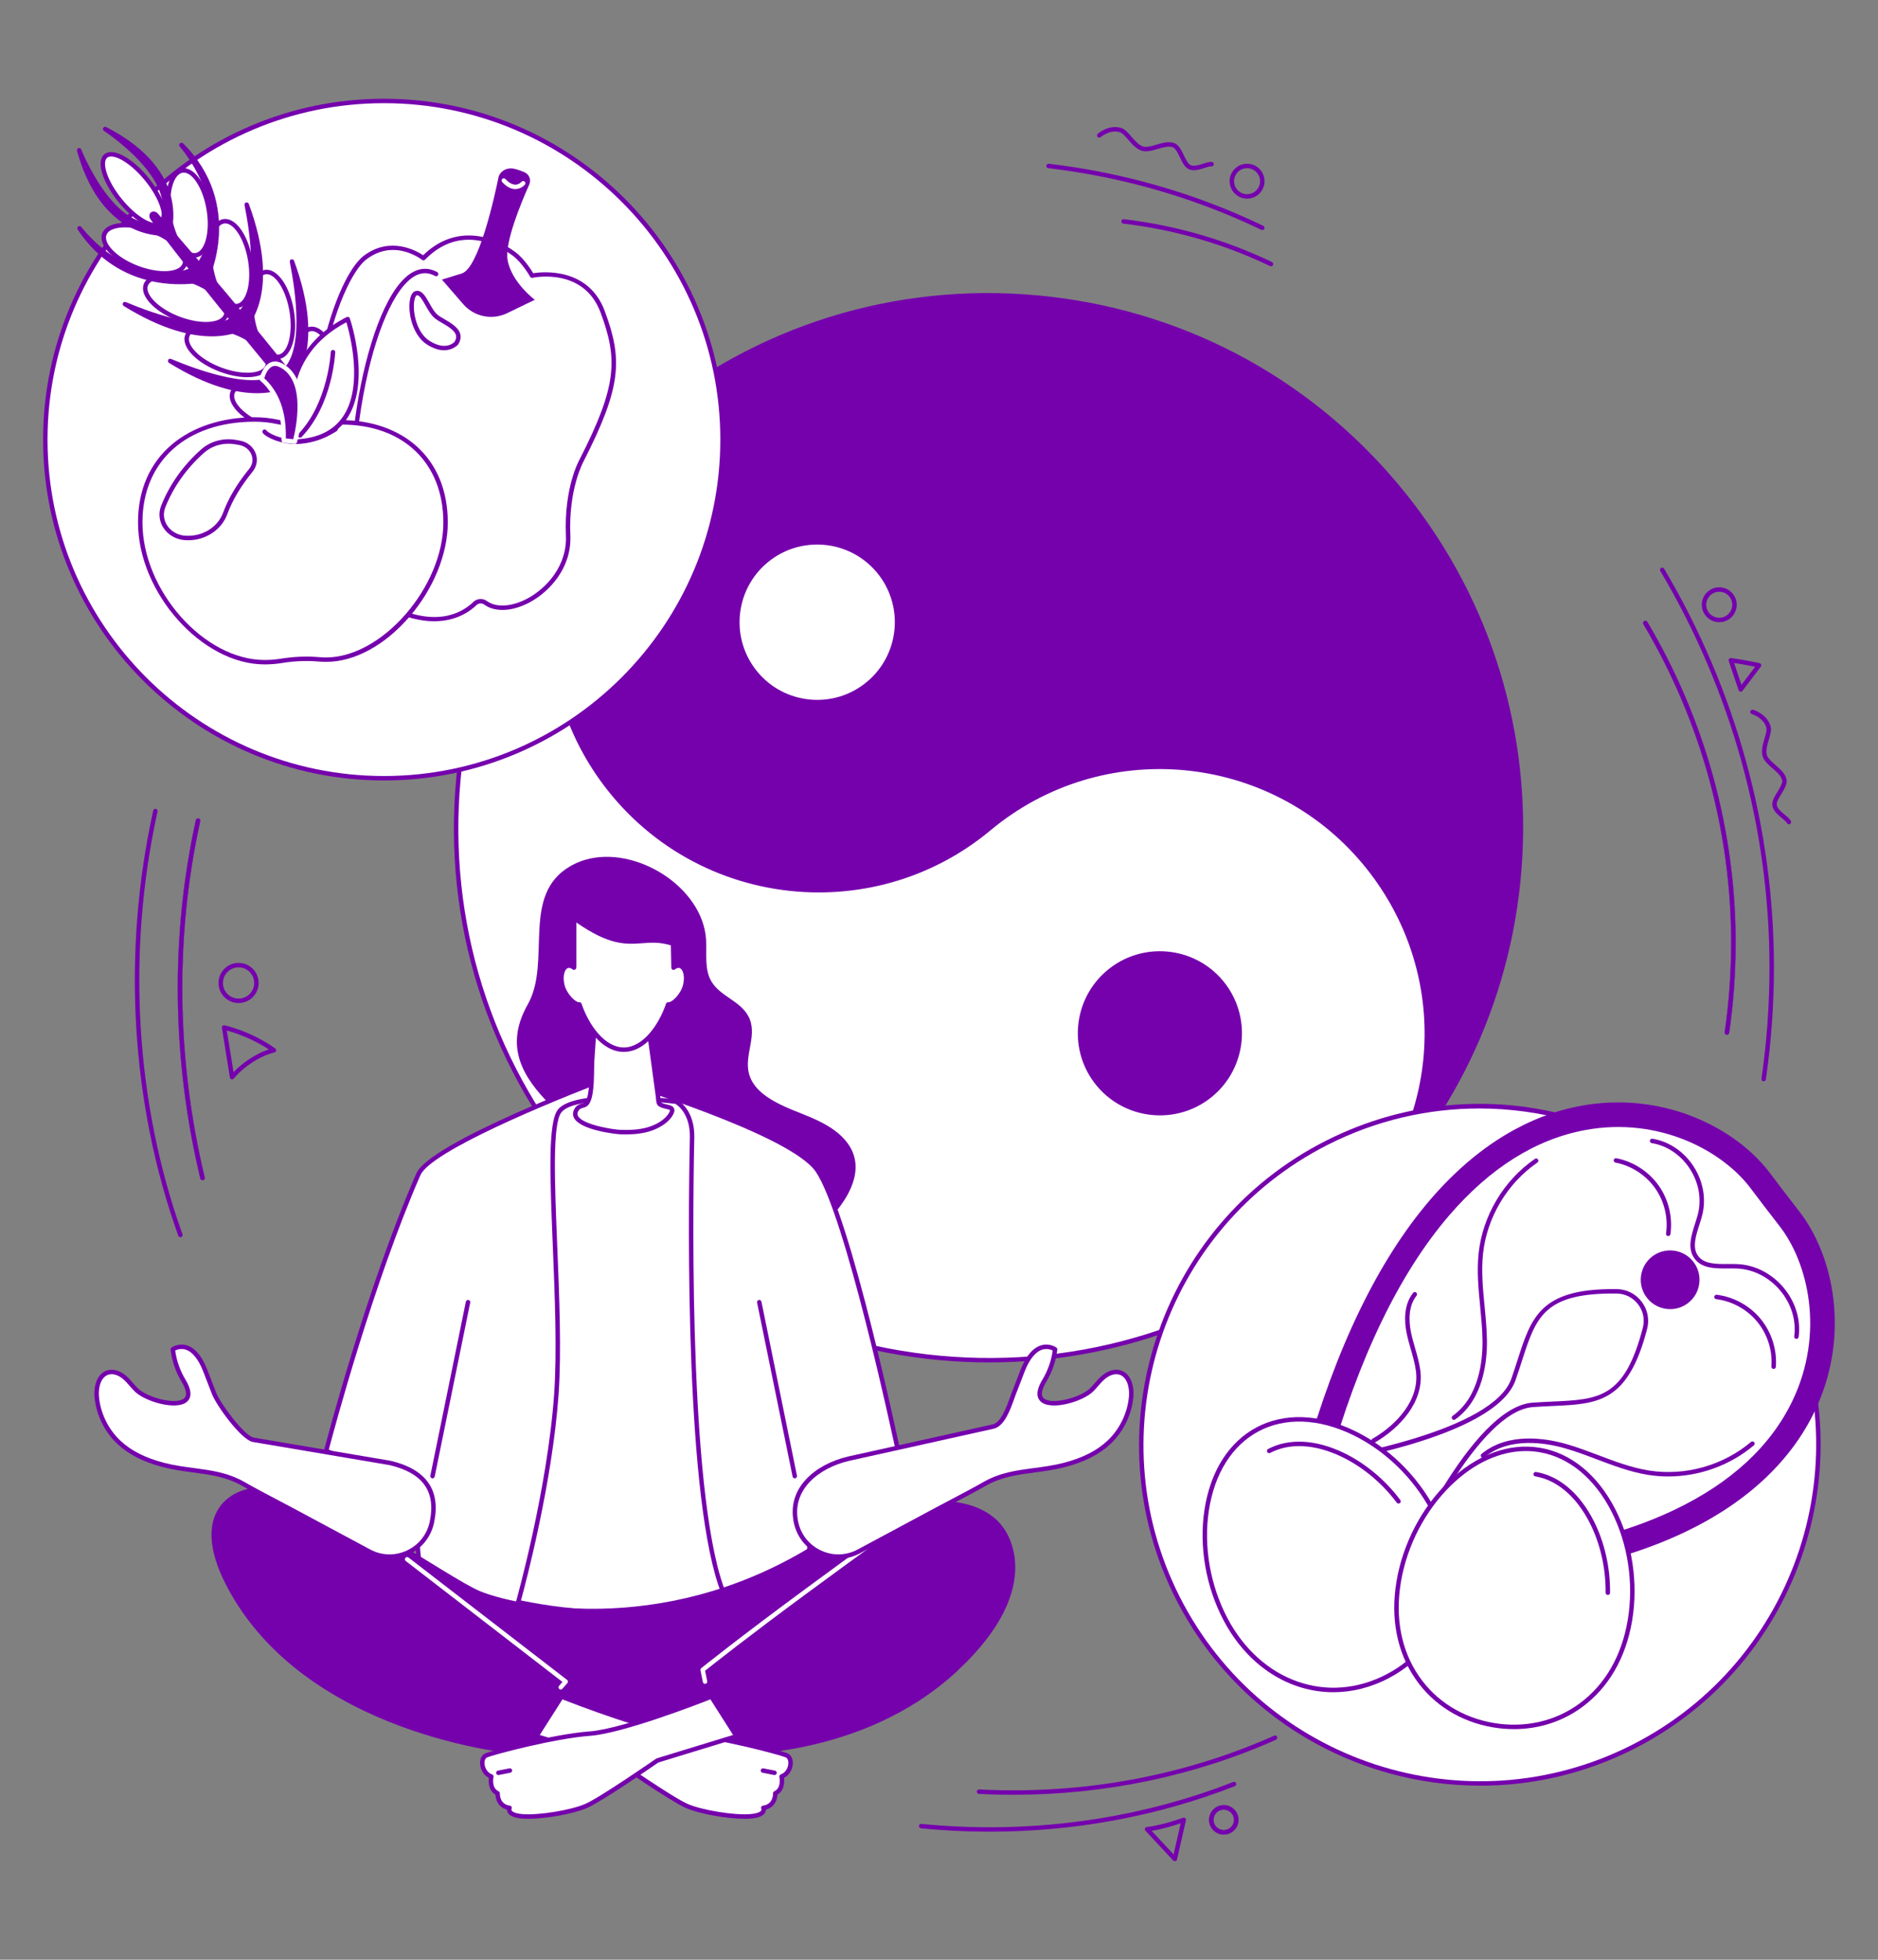 <?xml version="1.0" encoding="UTF-8"?> <!-- Creator: CorelDRAW 2020 (64-Bit) --> <svg xmlns="http://www.w3.org/2000/svg" xmlns:xlink="http://www.w3.org/1999/xlink" xmlns:xodm="http://www.corel.com/coreldraw/odm/2003" xml:space="preserve" width="618.709mm" height="645.585mm" style="shape-rendering:geometricPrecision; text-rendering:geometricPrecision; image-rendering:optimizeQuality; fill-rule:evenodd; clip-rule:evenodd" viewBox="0 0 61870.88 64558.5"><rect x="0" y="0" width="61870.88" height="64558.5" fill="#808080" stroke="none"/> <defs> <style type="text/css"> <![CDATA[ .str0 {stroke:#7501AD;stroke-width:7.62;stroke-miterlimit:10} .fil0 {fill:#7501AD;fill-rule:nonzero} .fil1 {fill:white;fill-rule:nonzero} ]]> </style> </defs> <g id="Слой_x0020_1">  <g id="_2703122507024"> <path class="fil0" d="M44953.92 28416.44c-3104.81,-3724.16 -8640.59,-4226.57 -12364.76,-1121.87 -3724.11,3104.49 -9260.21,2602.26 -12364.76,-1121.91 -3104.55,-3724.38 -2602.2,-9260.37 1122.02,-12364.98l-9.35 -10.81c7440.39,-6202.71 18500.21,-5199.2 24702.7,2241.13 5910.21,7090.02 5277.06,17466.21 -1233.34,23794.52 2812.14,-3193 2956.5,-8046 147.49,-11416.08z"></path> <path class="fil0" d="M38203.02 25189.43c2538.17,0 5058.57,1082.55 6807.08,3180.03 1360.57,1632.69 2089.41,3700.37 2051.02,5822.6 -29.74,1667.9 -528.24,3285.03 -1423.61,4665.5 5652.84,-6370.86 5881.54,-16132.34 346.03,-22772.52 -2987.49,-3583.65 -7191.35,-5789.09 -11837.48,-6210.82 -4632.19,-421.2 -9150.2,982.42 -12728.48,3950.76 -3.63,15.15 -12.12,28.67 -24.33,38.94 -1786.2,1489.03 -2885.62,3584.72 -3095.79,5900.46 -210.16,2315.96 494.13,4575.1 1983.17,6361.35 3073.72,3687.34 8574.26,4186.39 12261.6,1112.67 1651.73,-1376.96 3661.94,-2048.97 5660.79,-2048.97zm6603.41 14716.4c-18.12,0 -36.23,-6.7 -50.5,-20.32 -28.56,-26.98 -30.45,-71.7 -4.44,-101.22 2853.01,-3239.34 2914.12,-8000.32 145.99,-11320.92 -3073.79,-3687.35 -8574.31,-4186.51 -12261.66,-1112.67 -1651.73,1376.96 -3661.93,2048.64 -5660.78,2048.97 -2538.19,0 -5058.25,-1082.88 -6806.82,-3180.35 -1513.96,-1816.04 -2230.1,-4113.3 -2016.42,-6468.13 212.38,-2340.4 1317.8,-4459.33 3114.07,-5971.09 3.61,-15.67 12.1,-29.19 24.38,-39.46 3613.65,-3012.68 8183.61,-4436.85 12868.78,-4012.4 4685.18,425.51 8924.57,2649.34 11936.98,6263.26 2860.21,3431.01 4301.12,7775.66 4057.81,12233.27 -242.22,4434.84 -2123.25,8575.87 -5296.36,11660.09 -14.27,14 -32.65,20.97 -51.03,20.97z"></path> <path class="fil1" d="M19095.56 38499.03c-6202.44,-7440.33 -5198.82,-18500.04 2241.51,-24702.16l9.35 10.81c-3724.22,3104.61 -4226.57,8640.6 -1122.02,12364.98 3104.55,3724.17 8640.65,4226.4 12364.76,1121.91 3724.17,-3104.7 9259.95,-2602.29 12364.76,1121.87 2809.01,3370.08 2664.65,8223.08 -147.49,11416.08 -321.77,312.84 -658.07,615.84 -1008.32,908.07 -7440.33,6202.34 -18500.16,5198.77 -24702.55,-2241.56z"></path> <path class="fil0" d="M19813.43 15331.87c-2655.99,2826.52 -4284.27,6434.66 -4640.3,10358.23 -421.63,4646.47 991.34,9178.68 3978.66,12761.94 2987.17,3583.65 7191.24,5789.31 11837.38,6210.93 4646.47,421.68 9178.36,-991.44 12761.95,-3978.55 344.9,-287.81 682.77,-591.73 1004.2,-904.24 2849.18,-3235.23 2910.29,-7996.21 142.16,-11316.81 -3073.79,-3687.35 -8574.31,-4186.51 -12261.66,-1112.67 -1651.73,1376.96 -3661.93,2048.64 -5660.78,2048.97 -2538.19,0 -5058.25,-1082.88 -6806.82,-3180.35 -1513.96,-1816.04 -2230.1,-4113.3 -2016.42,-6468.13 147.18,-1622.32 723.49,-3137.9 1661.63,-4419.32zm12784.92 29550.35c-538.73,0.32 -1079.31,-24.11 -1622.54,-73.59 -4685.12,-425.13 -8924.17,-2649.23 -11936.42,-6262.61 -3012.31,-3613.76 -4437.12,-8183.78 -4011.98,-12868.95 425.14,-4685.23 2649.29,-8924.29 6262.84,-11936.43 31.03,-25.95 77.15,-21.63 103,9.19l9.35 11.35c12.43,14.6 18.44,34.07 16.7,52.99 -1.78,19.46 -11.08,37.31 -26.05,49.75 -1786.2,1489.03 -2885.62,3584.72 -3095.79,5900.46 -210.16,2315.96 494.18,4575.1 1983.17,6361.35 3073.72,3687.34 8574.26,4186.39 12261.6,1112.67 3749.2,-3125.58 9342.4,-2618.15 12467.87,1131.06 1360.57,1632.69 2089.41,3700.37 2051.02,5822.6 -37.84,2100.66 -818.59,4120.76 -2199.87,5688.69 -328.03,319.16 -668.45,626 -1016.49,915.96 -3194.67,2663.19 -7138.04,4085.51 -11246.41,4085.51z"></path> <path class="fil1" d="M24901.04 22182.15c930.56,1116.46 2590.19,1267.04 3706.69,336.36 1116.46,-930.73 1267.15,-2590.3 336.31,-3706.75 -930.57,-1116.57 -2590.25,-1266.88 -3706.7,-336.36 -1116.51,930.67 -1266.87,2590.25 -336.3,3706.75z"></path> <path class="fil0" d="M24957.16 22135.33c437.57,525 1053.68,848.06 1734.24,909.91 680.87,61.75 1344.56,-145.22 1869.68,-582.96 1083.47,-903.37 1230.38,-2520.02 326.79,-3603.7 -903.27,-1083.91 -2520.08,-1230.44 -3603.6,-327.01 -1083.75,903.38 -1230.38,2520.01 -327.11,3603.76zm1970.29 1066.88c-82.83,0 -165.93,-3.79 -249.35,-11.36 -719.6,-65.31 -1370.64,-406.86 -1833.25,-961.82 -954.95,-1145.76 -799.83,-2854.81 345.82,-3809.87 1145.71,-954.84 2854.54,-799.67 3809.55,345.71 955.28,1145.71 800.1,2854.81 -345.55,3809.82 -490.83,409.03 -1096.19,627.52 -1727.22,627.52z"></path> <path class="fil0" d="M36190.86 35725.44c930.9,1116.45 2590.2,1267.19 3706.71,336.3 1116.45,-930.56 1267.14,-2590.19 336.57,-3706.7 -930.84,-1116.46 -2590.51,-1267.2 -3706.97,-336.3 -1116.19,930.57 -1266.88,2590.19 -336.31,3706.7z"></path> <path class="fil0" d="M36246.98 35678.45c903.65,1083.86 2520.45,1230.71 3603.92,327.12 1083.48,-903.27 1230.38,-2520.07 327.12,-3603.55 -903.59,-1083.79 -2520.12,-1230.37 -3603.92,-327.11 -1083.8,903.27 -1230.38,2520.07 -327.12,3603.54zm1967.76 1065.42c-775.71,0 -1545.75,-330.57 -2080.05,-971.5 -954.96,-1145.65 -799.83,-2854.8 345.82,-3809.76 1145.71,-955.01 2854.53,-800.21 3809.81,345.5 955,1145.66 799.83,2854.81 -345.82,3809.81 -504.78,420.7 -1119,625.95 -1729.76,625.95z"></path> <path class="fil1" d="M58705.26 42557.29c-2783.97,-5496.15 -9496.55,-7694.83 -14992.85,-4910.75 -5496.09,2784.03 -7694.78,9496.6 -4910.7,14993.01 2784.03,5496.1 9496.49,7694.79 14992.54,4910.76 5496.57,-2784.09 7694.99,-9496.61 4911.01,-14993.02z"></path> <path class="fil0" d="M48735.61 36517c-1682.6,0 -3388.99,383.94 -4990.17,1194.91 -5451.37,2761.53 -7639.95,9442.96 -4878.41,14894.61 2761.2,5451.38 9443.07,7639.95 14894.23,4878.42 5451.7,-2761.21 7639.84,-9443.02 4878.58,-14894.35 -1950.24,-3850.74 -5857.21,-6073.59 -9904.23,-6073.59zm36.23 22309.05c-4101.24,0.32 -8058.87,-2251.68 -10035.5,-6153.51 -2797.71,-5523.4 -580.32,-12293.34 4943.09,-15091.04 2675.57,-1355.44 5719.06,-1587.67 8569,-654.23 2850.48,933.7 5166.76,2921.42 6522.26,5596.99 2798.02,5523.39 580.68,12293.39 -4942.92,15091.09 -1621.51,821.4 -3351.16,1210.7 -5055.93,1210.7z"></path> <path class="fil1" d="M58091.59 41568c-23.79,0 -47.58,-11.74 -61.1,-32.98 -1067.31,-1632.7 -2547.16,-2957 -4278.42,-3830.14 -36.23,-18.06 -50.82,-61.86 -32.44,-98.03 18.38,-35.84 62.18,-50.77 98.41,-32.33 1754.51,884.23 3253.28,2225.93 4334.65,3880.53 22.16,33.64 12.43,79 -21.09,101.21 -12.44,7.95 -26.5,11.74 -40.01,11.74z"></path> <path class="fil1" d="M58018.06 38927.95c150.84,204.38 751,989.29 908.34,1188.54 2417.4,3053.77 2027.02,11591.85 -12782.28,11708.31 0,0 2337.37,-5399.04 4355.2,-5544.05 1914.56,-137.71 2996.47,179.57 3695.57,-2524.82 74.61,-288.73 10.81,-595.84 -170.32,-832.87 -181.13,-236.98 -460.66,-379.13 -759.12,-382.59 -2793.16,-34.27 -2770.45,1093.32 -3405.21,2904.28 -669.36,1909.04 -6492.04,2749.15 -6492.04,2749.15 3994.62,-14260.72 12336.82,-12398.98 14649.86,-9265.95z"></path> <path class="fil0" d="M53148.66 42466.51c38.94,0 77.87,0.32 117.87,0.65 321.71,4.11 619.09,153.88 815.9,411.5 197.34,257.32 263.85,583.78 183.29,895.33 -628.81,2430.63 -1613.94,2475.67 -3105.68,2543.58 -209.24,9.52 -425.52,19.69 -655.31,36.17 -1798.85,129.45 -3910.76,4650.58 -4247.06,5396.83 3698.27,-40.01 6736.36,-612.97 9031.02,-1703.8 1944.83,-924.19 3312.22,-2188.85 4063.77,-3758.66 1131.11,-2361.17 542.3,-4830.84 -482.83,-6126.26 -156.8,-197.68 -760.74,-987.67 -910.51,-1190.42 -981.34,-1329.06 -3210.03,-2544.51 -5785.3,-2072.38 -1711.81,314.08 -3291.13,1302.06 -4692.59,2936.34 -1653.95,1928.39 -3003.55,4710.2 -4011.48,8268.76 808.04,-129.11 5724.9,-981.99 6321.28,-2683.84 76.23,-217.62 142.74,-423.51 206.54,-623.08 449.85,-1398.91 748.85,-2330.72 3151.09,-2330.72zm-7004.54 9431.23c-24.32,0 -47.03,-12.33 -60.55,-32.66 -14.06,-20.6 -16.22,-46.65 -5.95,-69.47 95.71,-222.11 2377.93,-5441.22 4416.29,-5587.8 231.96,-16.81 449.31,-26.65 659.64,-36.17 1527.43,-69.8 2368.73,-108.19 2970.51,-2434.15 69.2,-267.74 11.9,-548.52 -157.88,-769.99 -169.23,-221.79 -424.98,-350.57 -701.81,-354.09 -2402.25,-29.46 -2659.61,772.9 -3127.3,2228.54 -64.34,200.53 -130.85,407.34 -208.17,626.91 -675.85,1928.73 -6310.68,2762.83 -6550.25,2797.39 -24.07,3.84 -48.83,-5.36 -65.32,-24.06 -16.22,-18.76 -22.23,-44.12 -15.57,-67.91 1017.51,-3631.82 2387.33,-6469.54 4072.63,-8434.06 1423.62,-1660.32 3031.07,-2664.81 4777.47,-2984.94 2636.37,-483.8 4921.84,764.63 5929.13,2129.21 149.23,202.1 751.01,989.6 907.27,1186.31 1052.7,1330.29 1658.26,3862.8 500.67,6280.41 -767.23,1600.95 -2157.87,2888.75 -4133.52,3827.86 -2337.37,1110.83 -5434.94,1689.21 -9206.21,1718.67 -0.54,0 -0.54,0 -1.08,0z"></path> <path class="fil0" d="M43046.5 48440.45c51.69,67.26 124.68,119.01 212.54,143.72 215.47,60.28 439.09,-65.37 499.38,-281.1 998.48,-3563.91 2335.96,-6340.37 3974.77,-8251.63 1351.17,-1574.95 2865.08,-2525.47 4500.64,-2825.6 2435.24,-446.72 4536.33,695.1 5458.19,1942.93 155.18,210.06 754.79,994.32 917,1199.02 963.5,1217.03 1513.37,3544.23 444.44,5776.55 -718.56,1500.07 -2032.97,2712.06 -3906.97,3602.62 -2274.65,1080.66 -5304.09,1643.52 -9005.61,1672.71 -223.3,1.56 -403.88,184.26 -401.73,408.27 2.16,223.73 184.92,403.62 408.22,401.99 3820.47,-30.11 6965.07,-618.97 9346.78,-1750.99 1055.95,-501.65 1964.3,-1113.32 2700.17,-1817.67 676.39,-647.25 1211.12,-1376.31 1589.61,-2166.68 551.49,-1150.73 765.6,-2423.93 619.08,-3681.61 -130.31,-1122.19 -541.76,-2168.84 -1158.69,-2948.13 -154.63,-195.4 -752.09,-976.85 -900.23,-1177.34 -590.43,-799.88 -1492.29,-1470.92 -2541.21,-1890.98 -1175.44,-470.82 -2460.11,-598.04 -3715.03,-368.04 -861.85,158.31 -1705.85,483.2 -2507.69,966.42 -872.66,525.43 -1700.98,1241.83 -2462.27,2128.93 -1716.12,2001.67 -3109.46,4881.83 -4139.63,8560.95 -35.84,127.55 -6.32,257.96 68.24,355.66z"></path> <path class="fil0" d="M54479.29 41449.38c-392.54,300.13 -467.7,861.36 -167.62,1253.84 300.08,392.42 861.85,467.37 1253.85,167.5 392.54,-300.13 467.69,-861.69 167.61,-1254.16 -300.08,-392.49 -861.84,-467.37 -1253.84,-167.18z"></path> <path class="fil0" d="M54479.29 41449.38l0.53 0 -0.53 0zm541.76 -110.73c-179.5,0 -353.06,58.33 -497.43,168.74 -174.09,133.28 -286.56,326.52 -315.21,544.14 -29.2,217.35 28.11,433.09 161.66,607.24 274.67,359.83 791.56,428.99 1151.12,153.88 174.63,-133.22 286.56,-326.46 315.75,-544.09 28.65,-217.36 -28.65,-433.08 -162.21,-607.29 -133,-174.48 -326.02,-286.45 -543.92,-315.33 -36.76,-5.08 -73.54,-7.29 -109.76,-7.29zm2.7 1788.73c-291.42,0 -580.15,-130.68 -769.92,-379.77 -156.81,-205.25 -224.39,-459.42 -190.33,-715.44 34.06,-256.38 165.99,-483.85 370.91,-640.87 206,-157.06 460.13,-224.32 715.87,-190.37 256.28,33.96 483.9,165.94 641.24,371.18 156.81,205.62 224.38,459.74 190.33,715.8 -34.61,256.35 -166.54,483.81 -371.46,640.88 -175.17,133.87 -381.72,198.59 -586.64,198.59z"></path> <path class="fil0" d="M54959.95 48639.05c-218.43,0 -436.87,-16.5 -653.14,-50.45 -586.64,-92.02 -1148.95,-304.89 -1692.88,-510.78 -339.01,-128.52 -689.91,-261.42 -1042.44,-362.64 -640.16,-184.7 -1838.31,-391.83 -2668.26,293.43 -31.36,25.74 -77.32,21.3 -103.27,-9.79 -25.95,-31.14 -21.09,-77.1 9.73,-102.83 882.4,-728.14 2134.61,-513.98 2802.36,-321.38 357.93,102.77 711.54,237.03 1054.33,366.47 536.35,203.35 1091.64,413.35 1663.14,502.89 1186.25,186.86 2441.72,-165.99 3357.64,-942.62 30.82,-26.07 76.77,-22.23 102.73,8.54 26.49,30.76 22.71,76.77 -8.11,103.1 -781.29,662.18 -1800.47,1026.06 -2821.83,1026.06z"></path> <path class="fil1" d="M52007.28 50419.89c-317.92,0 -625.56,-111.33 -858.6,-226.81 -171.93,-85.06 -337.38,-185.62 -497.96,-282.72 -205.46,-125.01 -418.49,-254.45 -641.79,-348.05 -802.92,-336.3 -1589.61,-129.11 -2337.92,616.49 -28.65,28.55 -74.61,28.55 -103.27,0 -28.65,-28.87 -28.65,-75.21 0,-103.75 782.91,-780.21 1646.92,-1004.21 2497.96,-647.58 233.57,97.75 450.38,230 661.25,357.88 157.34,95.53 320.08,194.48 486.62,276.66 318.46,157.72 785.61,308.73 1198.68,132.31 37.32,-15.84 80.03,1.25 95.7,38.39 16.23,37.14 -1.07,80.29 -38.38,96.13 -151.93,64.72 -308.19,91.05 -462.29,91.05z"></path> <path class="fil0" d="M58432.76 45096.39c-2.16,0 -3.79,0 -5.41,0 -40.55,-3.19 -70.83,-38.07 -67.59,-78.35 38.94,-527.33 -130.84,-1064.44 -466.06,-1473.41 -335.22,-408.97 -828.33,-680.89 -1353.33,-746.25 -40.01,-4.76 -68.66,-41.25 -63.26,-81.54 4.33,-39.95 41.63,-68.82 81.1,-63.42 561.77,69.8 1090.02,361.01 1448.49,798.54 358.47,437.52 540.68,1012.42 499.05,1576.84 -3.24,38.39 -35.14,67.59 -72.99,67.59z"></path> <path class="fil0" d="M47900.27 46774.45c-23.26,0 -45.97,-10.76 -60.03,-30.77 -23.24,-32.97 -15.67,-78.66 17.31,-102.18 879.15,-621.52 993.24,-1831.89 983.5,-2498.17 -5.95,-366.48 -42.18,-739.87 -76.77,-1100.94 -56.24,-578.75 -114.64,-1177.4 -49.75,-1767.54 136.26,-1235.46 828.87,-2393.5 1852.92,-3097.85 33.52,-22.81 78.4,-14.27 101.65,19.03 22.71,33.31 14.6,78.67 -18.92,101.81 -989.45,680.29 -1658.82,1799.28 -1790.2,2993.17 -62.72,574.91 -5.96,1165.66 49.74,1737.1 35.14,364.21 71.9,740.47 77.32,1112.67 10.81,695.1 -110.85,1959.76 -1045.14,2620.32 -12.44,8.92 -27.04,13.35 -41.63,13.35z"></path> <path class="fil0" d="M45248.97 47535.89c-25.35,0 -49.8,-13.03 -63.42,-36.77 -20,-34.92 -7.95,-79.63 26.92,-99.64 777.56,-447.36 1563.17,-1268.77 1435.57,-2232.64 -31.36,-239.85 -100.56,-479.1 -167.07,-710.73 -51.9,-179.83 -105.43,-366.1 -142.74,-554.25 -74.07,-379.13 -97.33,-914.36 215.73,-1310.35 24.88,-31.74 70.83,-37.09 102.19,-12.05 31.9,25.08 37.31,71.09 12.44,102.83 -278.46,352.15 -255.21,842.34 -186.54,1191.34 35.68,182.11 88.13,365.18 139.5,542.2 68.12,236.39 138.42,481.32 171.4,731.98 137.33,1035.57 -688.84,1907.74 -1507.48,2378.56 -11.41,6.34 -24.12,9.52 -36.5,9.52z"></path> <path class="fil0" d="M54960.49 40720.59c-3.78,0 -7.02,0 -10.81,-0.65 -40.01,-5.73 -67.58,-42.82 -62.18,-82.83 75.16,-523.49 -58.39,-1070.77 -364.96,-1501.31 -306.57,-430.55 -780.74,-735.44 -1299.8,-836.01 -39.47,-7.62 -65.42,-46.01 -57.31,-85.64 7.57,-39.69 45.42,-65.69 85.43,-58.08 555.82,107.87 1062.44,434.02 1391.17,894.67 328.19,461.05 470.4,1046.71 390.92,1607.02 -5.41,36.5 -36.77,62.83 -72.46,62.83z"></path> <path class="fil0" d="M59183.76 44107.8c-3.24,0 -6.48,-0.32 -9.73,-0.64 -40,-5.41 -68.12,-42.56 -62.71,-82.51 70.82,-523.82 -96.79,-1073.64 -460.13,-1508.29 -366.58,-438.17 -882.93,-703.11 -1417.67,-726.57 -96.24,-4.16 -195.19,-3.52 -299.54,-2.87 -424.43,3.19 -864.01,5.41 -1107.31,-325.48 -243.85,-331.93 -110.3,-751.02 19.46,-1156.8 33.52,-105.97 65.42,-206.21 90.84,-304.89 128.68,-498.13 29.74,-1046.7 -270.89,-1505.15 -296.83,-452.12 -752.08,-757.01 -1249.52,-836.33 -40,-6.38 -67.03,-43.8 -60.55,-83.75 6.49,-39.68 43.8,-67.32 83.81,-60.61 537.44,85.64 1029.46,414.05 1348.46,900.72 323.32,492.41 428.76,1083.48 290.34,1621.24 -26.49,102.84 -60.55,209.73 -93.53,313.16 -118.41,370.91 -240.6,753.88 -41.09,1025.46 200.05,271.26 600.7,269.32 988.9,266.18 102.2,-0.65 207.09,-1.3 306.58,2.87 575.82,25.35 1131.1,309.32 1523.64,778.85 389.83,466.45 569.33,1057.52 493.09,1621.94 -4.86,36.82 -36.22,63.47 -72.45,63.47z"></path> <path class="fil1" d="M40376.61 53347.36c1185.99,2244.43 3467.51,2861.84 5353.35,1865.58 1885.36,-996.22 2661.25,-3229.18 1475.53,-5473.55 -1185.72,-2244.75 -3884.59,-3650.85 -5770.11,-2654.64 -1885.85,996.2 -2244.7,4017.92 -1058.77,6262.61z"></path> <path class="fil0" d="M40441.33 53313.09c1103.48,2088.97 3313.62,2860.53 5254.57,1835.12 1940.51,-1025.4 2548.23,-3285.67 1445.24,-5374.92 -570.96,-1079.96 -1514.99,-1995.33 -2589.81,-2510.55 -1114.3,-534.3 -2208.9,-574.58 -3081.73,-113.28 -873.1,461.32 -1456.54,1388.05 -1643.13,2609.56 -180.22,1178.36 44.12,2474.11 614.86,3554.07zm3486.21 2433.82c-1442.97,0 -2812.63,-845.84 -3615.65,-2365.59 -585.02,-1107.26 -814.76,-2435.66 -630.11,-3644.47 193.57,-1268.49 804.32,-2233.29 1719.31,-2716.82 915.01,-483.22 2056.28,-443.85 3213.33,110.73 1102.57,528.57 2070.39,1467.03 2655.41,2574.35 1143.54,2163.76 509.86,4507.46 -1505.81,5572.55 -600.1,316.95 -1225.07,469.25 -1836.48,469.25z"></path> <path class="fil0" d="M46074.38 49531.55c-22.17,0 -44.34,-10.17 -58.93,-29.2 -481.21,-644.71 -1125.65,-1181.23 -1813.45,-1511.14 -877.58,-421.04 -1714.24,-466.08 -2355.12,-127.56 -35.83,19.04 -79.96,5.09 -98.66,-30.49 -19.09,-35.79 -5.41,-79.91 30.43,-98.94 682.78,-360.74 1566.09,-316.36 2486.5,125 709.05,340.09 1372.36,892.45 1867.62,1555.55 24.33,32.38 17.85,78.07 -14.6,102.18 -13.52,10.16 -28.65,14.6 -43.79,14.6z"></path> <path class="fil1" d="M46081.94 52099.58c-421.18,2503.57 1016.49,4379.58 3119.75,4733.35 2103.25,353.77 4075.66,-948.96 4496.31,-3452.53 421.19,-2503.3 -868.34,-5259.44 -2972.13,-5613.21 -2103.26,-353.77 -4223.27,1829.08 -4643.93,4332.39z"></path> <path class="fil0" d="M46081.94 52099.58l0.55 0 -0.55 0zm4186.52 -4297.51c-835.9,0 -1689.64,385.19 -2444.43,1112.67 -859.15,826.87 -1467.41,1992.2 -1670.17,3196.89 -198.43,1181.83 9.19,2260.55 601.78,3119.1 561.22,814.75 1434.43,1357.91 2457.94,1530.18 1024.05,172.26 2027.02,-55.85 2823.99,-641.84 840.76,-617.74 1389.55,-1568.9 1588.52,-2750.72 202.76,-1204.7 8.65,-2505.21 -532.57,-3567.43 -560.69,-1101.27 -1405.78,-1797.99 -2379.54,-1961.71 -147.61,-24.75 -296.3,-37.14 -445.52,-37.14zm-390.38 9160.95c-227.09,0 -457.42,-19.03 -688.83,-58.07 -1062.98,-178.59 -1970.24,-743.66 -2554.19,-1591.12 -614.21,-890.56 -830.49,-2006.42 -625.57,-3226.36 207.63,-1235.14 832.12,-2430 1712.88,-3278.05 924.04,-890.23 1995.12,-1285.91 3015.93,-1114.25 1020.82,171.62 1903.21,895.98 2485.52,2039.41 555.28,1089.53 754.26,2423.01 546.63,3657.88 -205.46,1220.21 -774.79,2203.77 -1646.38,2844.64 -648.82,476.88 -1428.48,725.92 -2245.99,725.92z"></path> <path class="fil0" d="M52969.7 52543.42c0,0 0,0 -0.54,0 -40.01,-0.32 -72.45,-33.63 -72.45,-73.91 9.19,-804.64 -176.8,-1621.94 -522.84,-2302.12 -441.74,-867.47 -1079.21,-1411.28 -1793.99,-1531.48 -39.46,-6.7 -66.49,-44.44 -59.47,-84.13 6.49,-39.96 43.8,-66.61 84.35,-59.9 761.82,127.81 1436.05,699.59 1899.42,1609.17 356.84,700.57 548.24,1542.24 539.05,2370.03 -0.54,39.96 -32.98,72.34 -73.53,72.34z"></path> <path class="fil1" d="M1492.67 14481.92c0,6161.01 4994.61,11155.52 11155.74,11155.52 6161.13,0 11155.79,-4994.51 11155.79,-11155.52 0,-6161.08 -4994.66,-11155.91 -11155.79,-11155.91 -6161.13,0 -11155.74,4994.83 -11155.74,11155.91z"></path> <path class="fil0" d="M12648.35 3399c-6110.95,0 -11082.52,4971.58 -11082.52,11082.92 0,6110.84 4971.57,11082.52 11082.52,11082.52 6111.02,0 11082.59,-4971.68 11082.59,-11082.52 0,-6111.34 -4971.57,-11082.92 -11082.59,-11082.92zm0 22311.7c-6191.62,0 -11228.84,-5037.27 -11228.84,-11228.78 0,-6191.9 5037.22,-11228.9 11228.84,-11228.9 6191.69,0 11228.84,5037 11228.84,11228.9 0,6191.51 -5037.15,11228.78 -11228.84,11228.78z"></path> <path class="fil1" d="M5579.47 7118.35c125.17,770.48 517.65,1347.93 876.61,1289.53 358.96,-58.39 548.52,-729.91 423.36,-1500.93 -125.23,-770.47 -517.65,-1347.92 -876.67,-1289.53 -358.96,58.4 -548.47,730.47 -423.3,1500.93z"></path> <path class="fil0" d="M6054.3 5686.63c-13.31,0 -26.55,1.09 -39.79,3.24 -141.83,22.71 -263.75,180.06 -334.52,430.93 -77.11,273.04 -87.16,623.41 -28.28,985.67 58.83,362.79 179.18,691.53 338.89,926.73 146.48,215.18 312.04,325.48 453.75,302.77 141.82,-23.25 263.74,-180.04 334.52,-430.91 77.16,-273.6 87.16,-623.96 28.33,-986.22 -111.6,-686.66 -449.42,-1232.21 -752.9,-1232.21zm350.84 2798.57c-183.77,0 -371.71,-129.22 -535.53,-369.82 -171.46,-252.5 -300.14,-602.33 -362.32,-985.13 -62.23,-383.34 -50.88,-755.87 31.9,-1049.46 88.08,-312.52 248.61,-502.29 451.9,-535.28 404.86,-65.42 826.87,527.17 960.47,1350.08 62.23,382.81 50.93,755.34 -31.9,1048.93 -88.13,312.52 -248.55,502.84 -451.85,535.82 -20.81,3.24 -41.68,4.86 -62.67,4.86z"></path> <path class="fil1" d="M6945.29 8791.23c125.17,771.01 517.65,1348.46 876.61,1290.06 358.96,-58.38 548.47,-730.45 423.35,-1500.93 -125.16,-770.47 -517.64,-1347.91 -876.6,-1289.53 -358.96,57.86 -548.53,729.93 -423.36,1500.4z"></path> <path class="fil0" d="M7420.12 7359.5c-13.3,0 -26.55,1.09 -39.74,3.25 -141.88,23.24 -263.8,180.05 -334.58,430.92 -77.09,273.58 -87.16,623.95 -28.28,986.21 58.83,362.26 179.19,690.99 338.91,926.19 146.52,215.72 312.51,326.03 453.68,302.77 141.93,-22.71 263.86,-180.04 334.63,-430.91 77.1,-273.6 87.15,-623.42 28.28,-985.67 -111.54,-687.2 -449.36,-1232.76 -752.9,-1232.76zm350.85 2799.11c-183.83,0 -371.73,-129.22 -535.55,-370.36 -171.45,-251.96 -300.13,-602.33 -362.32,-985.13 -62.22,-382.8 -50.87,-755.33 31.9,-1048.92 88.09,-312.51 248.61,-502.83 451.91,-535.82 405.35,-65.42 826.87,527.17 960.52,1350.08 62.18,383.35 50.88,755.88 -31.95,1049.47 -88.08,311.98 -248.6,502.3 -451.9,535.28 -20.77,3.78 -41.63,5.4 -62.61,5.4z"></path> <path class="fil1" d="M8311.11 10464.64c125.16,770.47 517.65,1347.92 876.61,1289.53 359.01,-58.39 548.52,-729.92 423.35,-1500.94 -125.17,-770.46 -517.65,-1347.91 -876.61,-1289.53 -358.96,58.4 -548.47,730.47 -423.35,1500.94z"></path> <path class="fil0" d="M8785.99 9032.92c-13.31,0 -26.6,1.08 -39.79,3.24 -313.22,50.83 -479.38,699.64 -362.8,1416.59 116.35,717.48 477.64,1280.33 792.58,1229.51 313.22,-50.82 479.38,-700.18 362.91,-1417.13 -111.54,-687.2 -449.36,-1232.21 -752.9,-1232.21zm351.72 2798.57c-385.3,0 -771.88,-574.21 -898.78,-1354.96 -133.66,-822.91 78.88,-1519.31 483.8,-1584.73 405.19,-65.97 826.86,527.17 960.58,1350.08 133.6,822.38 -78.88,1518.78 -483.81,1584.74 -20.54,3.24 -41.2,4.87 -61.79,4.87z"></path> <path class="fil1" d="M4993.91 7596.33c729.93,276.82 1217.08,776.96 1088.07,1117.04 -128.95,340.09 -825.24,391.46 -1555.22,114.08 -729.91,-276.82 -1217.08,-776.95 -1088.06,-1117.04 128.95,-339.55 825.29,-390.91 1555.21,-114.08z"></path> <path class="fil0" d="M4109.41 7490.89c-38.66,0 -76.39,1.62 -113.11,4.32 -259.96,18.92 -438.28,107.06 -489.21,241.69 -50.93,134.09 24.11,318.46 205.94,505 198.22,203.29 496.4,387.13 839.69,517.43 679.31,257.9 1348.35,224.38 1460.86,-71.91 112.52,-296.84 -366.3,-765.07 -1045.62,-1022.97 -298.79,-113 -598.92,-173.56 -858.55,-173.56zm1300.72 1588.52c-268.17,0 -583.88,-60.01 -909.32,-183.28 -362.79,-137.88 -679.8,-333.61 -892.56,-552.05 -226.49,-232.49 -311,-466.61 -237.95,-659.09 73.05,-193.02 291.53,-311.97 615.24,-335.76 304.19,-22.17 671.47,41.09 1034.27,178.97 0,0 0,0 0.06,0 779.39,295.75 1275.95,827.78 1130.5,1211.12 -84.77,223.3 -366.09,340.09 -740.24,340.09z"></path> <path class="fil1" d="M6359.74 9269.74c729.91,276.83 1217.06,776.96 1088.06,1117.05 -128.95,339.54 -825.25,390.91 -1555.16,114.08 -729.93,-276.83 -1217.08,-776.96 -1088.13,-1117.05 129.01,-340.09 825.3,-391.45 1555.23,-114.08z"></path> <path class="fil0" d="M5475.23 9164.3c-38.66,0 -76.4,1.08 -113.11,3.78 -259.96,19.47 -438.22,107.06 -489.22,241.69 -50.93,134.63 24.07,318.47 205.96,505 198.26,203.84 496.45,387.67 839.67,517.97 679.32,257.36 1348.36,224.38 1460.87,-71.91 112.52,-296.83 -366.31,-765.06 -1045.62,-1022.97 -298.78,-113.54 -598.92,-173.56 -858.55,-173.56zm1300.72 1588.52c-268.13,0 -583.83,-60.01 -909.21,-183.82 -362.86,-137.34 -679.92,-333.61 -892.67,-552.04 -226.49,-232.5 -310.95,-466.61 -237.96,-659.1 73.05,-192.48 291.59,-311.42 615.31,-335.76 304.13,-22.17 671.41,41.63 1034.21,178.97 779.5,295.75 1276.06,827.78 1130.62,1211.12 -84.78,223.84 -366.15,340.63 -740.3,340.63z"></path> <path class="fil1" d="M7725.55 10942.61c729.92,276.83 1217.13,776.96 1088.12,1117.05 -129.01,340.09 -825.29,391.45 -1555.22,114.08 -729.92,-276.83 -1217.08,-776.96 -1088.06,-1117.05 128.94,-339.55 825.23,-390.91 1555.16,-114.08z"></path> <path class="fil0" d="M6833.75 10837.18c-305.32,0 -533.44,83.26 -595.02,245.46 -50.93,134.63 24.11,319.01 205.99,505.54 198.22,203.3 496.46,387.13 839.69,517.44 679.36,257.35 1348.35,224.91 1460.86,-71.92 51,-134.63 -24.06,-318.46 -205.94,-504.99 -198.21,-203.84 -496.45,-387.67 -839.68,-517.44 -307.65,-116.79 -613.25,-174.09 -865.9,-174.09zm1308.13 1588.52c-268.13,0 -583.94,-60.02 -909.32,-183.29 -362.86,-137.87 -679.86,-333.6 -892.62,-552.04 -226.55,-232.5 -311,-466.61 -238,-659.1 145.55,-383.88 870.06,-452.54 1649.56,-156.79 362.86,137.33 679.8,333.6 892.61,552.03 226.5,232.5 311.01,466.61 237.91,659.09 -84.78,223.31 -366.05,340.1 -740.14,340.1z"></path> <path class="fil1" d="M3961.48 6608.49c502.94,616.38 1105.48,956.47 1345.87,760.2 240.44,-196.27 27.62,-854.82 -475.27,-1470.65 -502.88,-615.84 -1105.42,-956.47 -1345.81,-760.2 -240.44,196.27 -27.63,854.82 475.21,1470.65z"></path> <path class="fil0" d="M4018.19 6562.54c509.38,623.94 1063.9,895.91 1242.88,749.92 179.07,-146.52 23.68,-743.98 -485.65,-1367.92 -237.57,-291.43 -504.13,-528.25 -750.62,-667.75 -222.93,-125.43 -402.28,-155.71 -492.25,-82.18 -90.01,73.53 -96.51,255.2 -17.84,499.05 87.06,269.26 265.86,577.99 503.48,868.88zm1113.16 935.38c-320.51,0 -797.45,-317.38 -1226.48,-842.93 -0.06,0 -0.06,0 -0.06,0 -248.81,-304.94 -436.76,-630.43 -529.27,-916.45 -99.7,-308.73 -76.77,-541.76 64.5,-657.47 141.18,-115.17 374.42,-90.84 656.67,68.66 261.95,147.61 543.22,397.41 792.04,701.81 545.44,668.29 745.28,1345.22 464.88,1573.93 -59.85,48.66 -135.34,72.45 -222.28,72.45z"></path> <path class="fil0" d="M2606.8 4949.14c0,0 1130.95,2885.08 2700.55,2419.55l257.31 315.22c0,0 -2096.45,347.66 -2957.86,-2734.77z"></path> <path class="fil0" d="M3286.33 6351.13c771.5,1205.72 1775.44,1285.74 2134.51,1272.23l-139.93 -171.4c-820.05,211.94 -1511.05,-421.19 -1994.58,-1100.83zm2104.01 1415.51c-543.93,0 -2136.02,-228.71 -2853.99,-2797.5 -10.49,-37.84 10.21,-76.77 47.2,-89.21 36.88,-12.43 77.05,6.49 91.32,42.71 11.08,28.12 1124.73,2816.42 2611.71,2376.3 28.23,-8.65 58.83,0.54 77.43,23.79l257.31 315.23c16.49,20 21.04,47.57 11.79,71.91 -9.19,24.33 -30.71,42.17 -56.45,46.5 -3.73,0.54 -71.86,10.27 -186.32,10.27z"></path> <path class="fil0" d="M2621.24 7521.71c-40.02,-60.56 1643.13,2262.75 3860.63,1313.85l299.86 367.13c0,0 -2590.36,686.66 -4160.49,-1680.98z"></path> <path class="fil0" d="M4916.49 9096.72c785.66,197.34 1470.43,108.14 1732.72,59.47l-189.45 -232.49c-554.91,226.55 -1074.72,256.28 -1543.27,173.02zm1011.07 267.1c-914.62,0 -2356.07,-276.83 -3367.32,-1802.1 -21.67,-32.44 -14.38,-77.86 17.41,-100.57 9.52,-7.03 59.32,-38.39 107.12,22.17 285.43,361.71 1808.74,2122.72 3768.34,1284.66 30.12,-12.43 64.82,-3.78 85.48,21.09l299.81 367.12c15.73,19.46 20.59,45.42 12.92,69.21 -7.68,23.25 -26.82,41.63 -50.83,48.12 -9.57,2.16 -357.65,90.3 -872.93,90.3z"></path> <path class="fil0" d="M4115.9 10018.58c-61.59,-37.85 2754.94,1264.66 3665.23,408.21l266.5 326.57c0,0 -1277.3,906.73 -3931.73,-734.78z"></path> <path class="fil0" d="M5083.51 10457.07c1657.29,754.25 2600.41,402.81 2852.79,275.75l-164.42 -201.68c-583.98,460.13 -1760.29,224.93 -2688.37,-74.07zm1895.2 623.41c-661.75,0 -1623.9,-209.79 -2901.31,-999.19 -32.44,-20.54 -45.04,-62.71 -27.58,-96.77 31.31,-60.56 83.98,-38.39 144.85,-12.98 824.82,345.49 2820.48,1075.96 3536.34,402.27 14.76,-14.06 35.09,-20.55 54.93,-20.01 20.23,1.63 38.99,11.36 51.8,27.03l266.55 326.04c12.82,15.68 18.55,36.22 15.85,56.23 -2.71,20.01 -13.63,38.39 -30.17,49.74 -28.01,20.01 -392.37,267.64 -1111.26,267.64z"></path> <path class="fil0" d="M3463.78 4249.5c0,0 2600.03,1685.84 1829.94,3130.55l257.37 315.21c0,0 760.09,-1984.84 -2087.31,-3445.76z"></path> <path class="fil0" d="M5380.61 7370.86l139.93 171.4c85.48,-349.29 207.57,-1349.01 -819.9,-2346.57 569.24,609.9 1051.8,1413.88 679.97,2175.17zm170.48 397.39c-21.74,0 -42.67,-9.73 -56.67,-27.03l-257.37 -315.21c-18.65,-22.71 -21.73,-54.61 -7.83,-80.57 729.65,-1369 -1779.82,-3018.09 -1805.24,-3034.3 -32.71,-21.63 -43.03,-64.34 -23.52,-98.41 19.53,-33.52 62.02,-45.96 96.68,-28.11 2872.6,1473.89 2130.07,3516.06 2122.24,3536.6 -9.36,24.33 -30.93,42.17 -56.67,45.96 -3.89,0.54 -7.74,1.07 -11.62,1.07z"></path> <path class="fil0" d="M5981.09 4778.83c-51.09,-51.37 1888.01,2062.69 514.46,4045.38l299.81 367.13c0,0 1191.17,-2400.1 -814.27,-4412.51z"></path> <path class="fil0 str0" d="M6586.71 8820.43l189.35 231.95c99.32,-246.01 321.16,-893.21 288.51,-1695.58 -14.23,472.02 -148.26,969.98 -477.86,1463.63zm208.65 444.44c-21.84,0 -42.72,-9.73 -56.66,-27.03l-299.81 -367.13c-20.66,-25.42 -22.01,-61.09 -3.47,-88.13 1214,-1752.35 -207.13,-3597.16 -504.29,-3949.14 -49.74,-58.94 -9.14,-101.66 -0.49,-109.22 28.87,-27.03 74.62,-24.88 102.31,2.7 2019.06,2026.48 840.1,4472.52 827.94,4496.86 -11.09,22.71 -32.71,37.84 -57.37,40.55 -2.75,0 -5.46,0.54 -8.16,0.54z"></path> <path class="fil0" d="M8128.68 6743.13c-24.98,-68.13 687.37,2952.12 -333.93,3672.85l266.46 326.03c0,0 1144.03,-1069.47 67.47,-3998.88z"></path> <path class="fil0" d="M7898.84 10427.88l164.36 201.13c174.92,-221.68 708.24,-1074.88 301.11,-2849.94 107,968.91 101.81,2168.14 -465.47,2648.81zm162.42 387.67c-1.67,0 -3.3,0 -4.92,0 -20.23,-1.62 -38.99,-11.36 -51.8,-27.04l-266.5 -326.57c-12.82,-15.68 -18.49,-35.69 -15.79,-56.23 2.76,-20.01 13.73,-37.85 30.33,-49.74 803.35,-566.64 487.1,-2667.73 313.87,-3545.26 -12.82,-64.89 -23.84,-120.57 41.9,-138.96 36.77,-10.81 75.81,10.27 89,45.96 1080.88,2941.31 -38.01,4032.96 -86.19,4077.83 -13.57,12.97 -31.41,20.01 -49.9,20.01z"></path> <path class="fil1" d="M9802.04 12338.11c125.17,770.47 517.65,1347.92 876.61,1289.53 359.01,-57.86 548.52,-729.93 423.35,-1500.4 -125.16,-771.01 -517.59,-1348.46 -876.61,-1290.06 -358.96,58.39 -548.47,730.45 -423.35,1500.93z"></path> <path class="fil0" d="M9874.28 12326.76c116.46,716.94 478.5,1278.71 792.69,1228.96 141.83,-23.24 263.74,-180.05 334.52,-430.92 77.16,-273.58 87.16,-623.41 28.33,-986.21 -58.88,-362.26 -179.23,-690.99 -338.95,-926.19 -146.53,-215.72 -312.14,-324.94 -453.69,-302.77 -141.92,22.71 -263.85,180.04 -334.63,430.91 -77.1,273.6 -87.15,623.42 -28.27,986.22zm754.41 1378.19c-385.35,0 -771.99,-573.66 -898.83,-1354.94 -62.18,-383.35 -50.82,-755.88 31.95,-1049.47 88.08,-311.98 248.61,-502.3 451.91,-535.28 203.07,-32.44 415.67,96.24 598.15,364.96 171.45,251.96 300.13,602.33 362.31,985.13 62.24,382.8 50.94,755.33 -31.9,1048.92 -88.12,312.52 -248.6,502.83 -451.9,535.82 -20.54,3.24 -41.09,4.86 -61.69,4.86z"></path> <path class="fil1" d="M9216.48 12816.07c729.92,276.83 1217.08,776.96 1088.13,1117.05 -129.01,340.09 -825.3,391.45 -1555.23,114.62 -729.91,-276.83 -1217.07,-776.96 -1088.06,-1117.05 128.95,-340.08 825.24,-391.45 1555.16,-114.62z"></path> <path class="fil0" d="M8332.04 12711.18c-38.67,0 -76.4,1.08 -113.11,3.78 -259.97,18.93 -438.29,107.05 -489.22,241.69 -51.04,134.09 24.01,318.46 205.89,504.99 198.22,203.3 496.46,387.13 839.68,517.44 679.38,257.91 1348.41,224.93 1460.93,-71.91 112.51,-296.3 -366.31,-765.07 -1045.63,-1022.44 0,0 0,0 -0.06,0 -298.72,-113.54 -598.9,-173.55 -858.48,-173.55zm1300.77 1587.99c-268.18,0 -583.94,-60.03 -909.37,-183.3 -362.8,-137.33 -679.75,-333.6 -892.57,-552.03 -226.49,-232.49 -310.99,-466.61 -237.95,-659.09 72.99,-192.49 291.54,-311.98 615.24,-335.77 304.13,-22.17 671.48,41.09 1034.28,178.96 779.49,295.76 1276.06,827.79 1130.56,1211.14 -84.78,223.3 -366.1,340.09 -740.19,340.09z"></path> <path class="fil0" d="M5606.78 11892.59c-61.54,-38.39 2754.99,1264.11 3665.28,407.67l266.51 326.58c0,0 -1277.31,906.72 -3931.79,-734.25z"></path> <path class="fil0" d="M6574.49 12330.53c1657.24,754.26 2600.3,402.82 2852.7,275.76l-164.32 -201.68c-584.1,460.12 -1760.41,224.92 -2688.38,-74.08zm1895.15 623.42c-661.75,0 -1623.89,-209.79 -2901.31,-999.18 -32.44,-20.01 -45.04,-62.72 -27.57,-96.79 31.19,-60.56 83.91,-38.39 144.9,-12.97 824.71,345.5 2820.31,1075.95 3536.28,402.26 14.82,-14.05 34.71,-20.55 54.88,-20 20.28,1.62 39.09,11.35 51.91,27.04l266.44 326.56c12.87,15.68 18.61,35.69 15.9,55.7 -2.71,20 -13.62,38.38 -30.17,49.74 -27.95,20 -392.37,267.64 -1111.26,267.64z"></path> <path class="fil0" d="M9619.62 8616.59c-24.99,-68.13 687.36,2952.67 -333.93,3672.85l266.5 326.58c0,0 1143.98,-1070.01 67.43,-3999.43z"></path> <path class="fil0" d="M9389.71 12301.34l164.42 201.13c174.92,-221.68 708.24,-1074.87 301.17,-2849.93 107,968.9 101.75,2168.67 -465.59,2648.8zm162.48 387.67c-1.67,0 -3.25,0 -4.92,0 -20.23,-1.62 -38.93,-11.35 -51.74,-27.04l-266.5 -326.02c-12.87,-16.23 -18.6,-36.23 -15.85,-56.24 2.81,-20.54 13.73,-38.38 30.28,-50.28 803.35,-566.64 487.15,-2667.73 313.92,-3545.25 -12.82,-64.88 -23.84,-120.58 41.9,-138.96 36.77,-10.27 75.86,10.28 89,45.95 1080.88,2941.32 -37.95,4032.96 -86.13,4078.38 -13.63,12.43 -31.47,19.46 -49.96,19.46z"></path> <path class="fil0" d="M5146.77 7090.78c1466.81,1669.09 4498.36,5186.77 6087,7517.11 76.83,113 -38.99,193.57 -127.06,89.21 -1426.76,-1696.11 -4562.55,-5454.4 -6081.22,-7509.53 -82.18,-111.39 29.95,-200.6 121.28,-96.79z"></path> <path class="fil0 str0" d="M5072.04 7122.14c1.9,5.41 5.62,12.98 12.28,22.17 1535,2077.3 4762.11,5941.02 6078.34,7505.76 8.17,9.73 15.37,15.13 20.93,18.38 -1.89,-4.86 -4.92,-11.36 -10.27,-18.92 -1559.87,-2288.71 -4479.83,-5687.99 -6081.49,-7510.09 -7.73,-9.19 -14.55,-14.59 -19.79,-17.3zm6121.88 7696.62c-46.99,0 -99.06,-22.17 -143.17,-74.62 -1317.16,-1565.81 -4546.71,-5432.23 -6084.09,-7513.32 -67.64,-91.38 -47.09,-184.37 8.17,-229.25 55.52,-44.87 151.33,-44.87 226.87,41.09 1603.93,1825.34 4528.21,5229.48 6092.51,7524.14 65.43,96.25 37.59,183.29 -16.05,224.39 -23.03,17.3 -52.45,27.57 -84.24,27.57z"></path> <path class="fil1" d="M12719.89 19948.33c1648.81,860.97 2569.21,278.88 2926.39,-65.97 96.24,-92.94 243.09,-101.81 351.28,-22.98 823.08,599.78 2793.11,-537.11 2719.63,-2216.64 -68.77,-1572.3 442.71,-2474.16 442.71,-2474.16 1243.09,-2436.31 1276.01,-3327.36 695.64,-4894.8 -580.36,-1567.44 -2326.28,-1193.83 -2326.28,-1193.83 0,0 -268.56,-473.63 -591.94,-715.32 -707.92,-527.7 -1934.3,-938.08 -2987.38,138.95 0,0 -956.47,-753.71 -1925.26,-15.67 -968.8,737.49 -2502.5,5336.53 -1085.75,9845.01 170.21,541.6 560.36,783.07 1115.17,788.76 0,0 254.66,611.99 665.79,826.65z"></path> <path class="fil0" d="M12946.76 8234.87c-269.15,0 -572.15,78.39 -877.74,310.89 -450.72,343.33 -1079.7,1643.13 -1409.83,3463.62 -384.81,2121.63 -260.67,4360.06 349.55,6301.59 154.19,490.67 496.34,731.92 1046.06,737.55 29.24,0.27 55.52,18.01 66.76,44.99 2.44,5.89 249.8,590.31 632.23,789.93 1573.28,821.67 2455.73,319.06 2841.67,-53.74 121.05,-116.74 308.29,-129.28 445.19,-29.36 308.79,224.82 822.65,191.99 1341.22,-86.13 609.73,-327.23 1306.18,-1065.09 1262.28,-2068.22 -68.94,-1575.55 430.75,-2475.79 452.11,-2513.63 1238.93,-2428.21 1260.01,-3295.46 690.62,-4833.17 -551.12,-1488.49 -2173.65,-1162.46 -2242.37,-1147.32 -31.25,7.02 -63.21,-8.12 -78.95,-35.69 -2.59,-4.87 -264.98,-463.9 -571.99,-692.61 -374.79,-279.54 -1690.82,-1096.51 -2891.35,131.39 -26.12,26.48 -68.12,29.19 -97.53,5.94 -24.77,-19.46 -424.98,-326.03 -957.93,-326.03zm1356.24 12232.35c-437.62,0 -974.25,-118.47 -1616.9,-454.02 -368.58,-192.42 -611.57,-670.72 -680.08,-819.5 -585.77,-20.07 -968.2,-302.03 -1136.89,-838.82 -1408.69,-4482.85 98.02,-9153.81 1111.21,-9925.37 870.07,-662.33 1740.29,-168.15 1961.27,-21.09 1011.35,-991.07 2229.23,-706.66 3039.45,-102.18 276.4,206 508.89,566.63 585.46,693.15 302.29,-47.04 1819.77,-203.29 2357.58,1248.98 586.37,1583.66 566.48,2473.08 -699.09,4953.19 -6.5,11.9 -501.71,907.81 -434.72,2437.94 46.88,1071.09 -692.18,1856.38 -1339.27,2203.49 -568.58,305.06 -1142.03,333.77 -1496.55,75.54 -79.38,-58.02 -187.56,-50.93 -257.37,16.44 -208.7,201.46 -663.04,532.14 -1394.1,532.25z"></path> <path class="fil0" d="M12054.1 19194.88c-27.86,0 -54.51,-16.01 -66.73,-43.09 -1040.22,-2303.85 -190.1,-8565.49 1357.66,-9999.38 340.74,-315.76 706.77,-381.19 1058.6,-188.71 35.46,18.93 48.49,63.81 29.14,98.95 -19.46,35.69 -63.85,48.66 -99.32,29.2 -299.6,-163.82 -590.43,-108.68 -888.99,167.62 -687.21,636.92 -1301.86,2383.86 -1604.1,4559.03 -304.9,2194.63 -197.51,4214.83 280.34,5273.16 16.66,36.77 0.27,80.14 -36.55,96.73 -9.78,4.43 -20,6.49 -30.05,6.49z"></path> <path class="fil0" d="M15031.69 11307.02l0.7 0 -0.7 0zm-1287.59 -1579.32c-5.14,0 -10.22,0.54 -15.3,1.61 -20.87,4.87 -59.42,56.23 -80.08,177.35 -63.2,369.82 77.98,1053.25 498.62,1320.35 526.36,334.14 794.75,69.74 825.68,35.68 49.42,-78.4 65.64,-148.68 49.64,-215.73 -39.31,-163.83 -273.21,-300.08 -460.99,-409.3 -74.99,-43.8 -145.83,-84.89 -203.46,-126.52 -145.83,-104.89 -251.2,-292.5 -344.2,-457.96 -89.91,-160.04 -182.75,-325.48 -269.91,-325.48zm886.94 1811.28c-151.4,0 -339.28,-47.04 -562.15,-188.7 -479.86,-304.4 -636.11,-1048.38 -564.36,-1468.5 36.82,-215.73 124.35,-279.53 191.29,-294.66 198.81,-45.42 318.52,168.15 445.79,394.15 89.7,160.05 182.48,325.49 301.97,410.92 51.91,37.31 119.82,76.78 191.68,118.95 222.92,129.77 475.69,276.83 529.65,501.75 25.79,107.6 1.62,219.52 -71.81,333.61 -1.56,2.7 -3.23,4.86 -5.13,7.02 -2.32,2.71 -158.8,185.46 -456.93,185.46z"></path> <path class="fil0" d="M17619.44 9875.84c0,0 -767.77,-570.42 -897.42,-1312.78 -100.51,-575.28 458.45,-1912.4 715.11,-2484.98 69.36,-154.63 -2.11,-335.76 -157.99,-402.8 -150.42,-64.34 -327.87,-128.14 -443.36,-127.6 -254.17,1.62 -387.78,174.63 -411.35,289.81 -141.93,692.07 -654.66,2999.16 -1210.86,3171.09 -654.98,202.22 -654.98,202.22 -654.98,202.22l702.72 809.94c359.34,413.62 951.71,535.82 1445.24,296.83l912.89 -441.73z"></path> <path class="fil1" d="M16976.2 6228.94c-145.99,0 -291.65,-77.86 -433.04,-232.49 -27.31,-29.75 -25.3,-75.7 4.49,-103.28 29.79,-27.03 76.13,-24.87 103.38,4.87 115.05,125.43 228.16,184.37 332.35,184.92 119.72,-3.79 195.51,-91.93 196.27,-93.01 25.63,-30.82 71.7,-35.68 102.89,-10.27 31.2,25.96 35.8,71.91 10.17,103.28 -4.76,5.4 -117.71,140.56 -305.32,145.98 -3.74,0 -7.47,0 -11.19,0z"></path> <path class="fil1" d="M11249.39 13913.66c-150.53,0 -298.78,10.81 -444.22,32.44 -546.58,80.56 -1103.7,74.07 -1643.35,-44.34 -248.18,-54.61 -505.32,-83.26 -768.74,-83.26 -2083.8,0 -3773.1,1181.39 -3773.1,3389.54 0,2208.25 2013.18,4606.88 4096.96,4606.88 191.24,0 376.37,-15.14 554.96,-44.22 406.16,-66.24 819.25,-85.38 1229.35,-50.61 81.11,6.92 163.94,10.43 248.5,10.43 1894.22,0 3929.51,-2358.51 3929.51,-4517.08 0,-2158.4 -1535.59,-3299.78 -3429.87,-3299.78z"></path> <path class="fil0" d="M8393.08 13892.03c-2247.63,0 -3699.89,1301.42 -3699.89,3316.01 0,2245.78 2030.64,4533.72 4023.7,4533.72 184.59,0 367.29,-14.59 543.23,-43.35 420.53,-68.45 840.22,-85.7 1247.29,-51.16 79,6.71 160.54,10.12 242.29,10.12 1838.1,0 3856.41,-2325.86 3856.41,-4443.93 0,-1960.52 -1317.59,-3226.79 -3356.72,-3226.79 -145,0 -290.89,10.81 -433.46,31.9 -581.62,85.43 -1143.39,70.29 -1669.79,-45.42 -246.13,-54.07 -499.48,-81.1 -753.06,-81.1zm323.81 7995.99c-2065.46,0 -4170.01,-2361.81 -4170.01,-4679.98 0,-1067.31 391.18,-1959.44 1131.27,-2578.52 681.04,-569.88 1645.24,-884.01 2714.93,-884.01 264.12,0 528.02,28.65 784.37,84.88 509.21,111.92 1053.24,126.52 1617.06,43.26 149.67,-22.17 302.74,-33.52 454.88,-33.52 976.04,0 1854.66,305.48 2474.06,859.14 673.15,602.32 1028.97,1471.73 1028.97,2514.17 0,1032.76 -475.63,2197.6 -1272.34,3115.96 -812.81,936.89 -1807.99,1474.28 -2730.38,1474.28 -85.92,0 -171.62,-3.58 -254.67,-10.71 -395.12,-33.31 -802.69,-16.71 -1211.4,49.91 -183.61,29.95 -374.31,45.14 -566.74,45.14z"></path> <path class="fil0" d="M7527.93 14617.09c-298.56,0 -589.18,105.97 -806.92,300.08 -574.68,512.02 -1003.5,1115.96 -1274.65,1795.6 -77.1,193.56 -57.53,407.13 53.63,586.1 123.33,198.43 343.98,328.2 590.21,348.2 564.15,44.34 1082.77,-269.26 1262.44,-763.45 168.37,-462.82 456.22,-946.19 855.52,-1437.13 109.11,-134.08 137.72,-301.7 78.51,-459.58 -64.13,-171.94 -217.78,-294.13 -410.92,-328.19l-132.14 -22.71c-71.75,-12.44 -143.99,-18.92 -215.68,-18.92zm-1331.37 3180.29c-39.1,0 -78.41,-1.62 -117.93,-4.87 -292.4,-23.25 -555.12,-178.96 -702.89,-416.32 -135.98,-218.98 -159.71,-480.67 -65.2,-717.49 279.53,-700.72 721.32,-1323.58 1313.16,-1850.76 303.15,-269.8 731.27,-388.21 1144.95,-316.29l132.19 23.25c244.88,42.71 440.39,199.51 522.89,420.65 76.67,204.92 38.5,430.38 -102.08,603.39 -389.02,477.98 -668.72,947.29 -831.52,1394.97 -189.39,520.68 -711.04,863.47 -1293.57,863.47z"></path> <path class="fil0" d="M8789.93 14215.36c0,0 0,0 0,0 0,0 0,0 0,0zm0.06 0c0,0 0,0.54 0,0.54 0,0 0,-0.54 0,-0.54zm953.66 408.75c-405.41,0 -706.94,-118.95 -866.56,-201.13 -151.28,-78.4 -229.78,-144.9 -233.14,-197.89 -2.48,-40.55 28.11,-75.15 68.4,-77.86 31.3,-1.62 57.96,15.14 70.51,41.09 104.08,115.16 1010.8,649.36 2233.01,-110.83 34.34,-21.63 79.32,-10.82 100.68,23.24 21.35,34.6 10.87,79.48 -23.41,101.11 -517.55,321.71 -977.34,422.27 -1349.49,422.27z"></path> <path class="fil1" d="M9714.34 14548.96c0,0 -890.23,-2708.83 1741.38,-4038.36 0,0 1329.69,3929.14 -1741.38,4038.36z"></path> <path class="fil0" d="M11411.81 10615.49c-1018.97,539.61 -1604.36,1351.71 -1740.4,2416.32 -87.7,686.66 49.26,1267.9 97,1441.45 698.29,-36.76 1211.02,-284.94 1524.45,-738.57 691.54,-1000.8 236.34,-2725.04 118.95,-3119.2zm-1697.47 4006.46c-31.46,0 -59.58,-20.01 -69.48,-50.28 -9.08,-27.58 -879.2,-2783.98 1777.88,-4126.5 18.87,-9.19 41.09,-10.27 60.66,-2.15 19.62,8.11 34.82,24.32 41.58,44.33 29.42,86.51 710.4,2140.57 -111.54,3330.61 -349.55,506.07 -920.35,776.42 -1696.45,803.99 -0.92,0 -1.78,0 -2.65,0z"></path> <path class="fil0" d="M9885.73 14417.58c-18.16,0 -36.33,-7.04 -50.49,-20.55 -29.25,-27.58 -30.33,-74.07 -2.43,-103.28 978.95,-1026.75 1064.11,-2679.61 1064.87,-2696.38 1.83,-40.55 37.2,-72.99 76.34,-69.74 40.39,1.62 71.65,35.68 69.8,76.23 -3.13,69.75 -88.72,1725.32 -1105.15,2791.01 -14.38,15.13 -33.63,22.71 -52.94,22.71z"></path> <path class="fil0" d="M9351.06 14509.49c-38.02,-2.71 146.74,-1270.61 -725.92,-2021.61 0,0 148.69,-711 644.22,-447.69 1019.67,541.23 444.98,2508.77 444.98,2508.77l-363.28 -39.47z"></path> <path class="fil1" d="M9356.73 14436.5c0.76,0 1.41,0.54 2.16,0.54l0.55 0c-0.87,0 -1.73,-0.54 -2.71,-0.54zm61.1 7.02l242.01 25.96c83.16,-326.58 434.76,-1908.61 -424.76,-2364.94 -104.73,-55.7 -193.83,-64.89 -272.34,-27.58 -141.34,65.96 -224.65,273.05 -256.01,385.5 713.64,643.96 711.75,1618.26 711.1,1942.14 0,12.98 -0.06,26.49 0,38.92zm296.57 178.43c-2.6,0 -5.25,0 -7.9,-0.54l-362.53 -38.93c-72.77,-6.49 -72.67,-67.58 -72.45,-178.42 0.65,-311.98 2.49,-1260.88 -694.12,-1860.5 -20.12,-17.3 -29.31,-44.33 -23.85,-70.28 3.46,-16.76 87.81,-407.14 347.07,-528.79 121.32,-56.77 256.93,-46.5 403.02,30.82 1060.12,562.85 505.05,2511.47 480.93,2594.19 -9.19,31.36 -38,52.45 -70.17,52.45z"></path> <path class="fil0" d="M19288.31 28322.19c-165.34,47.59 -325.32,113.6 -477.37,199.57 -1679.46,948.95 -622.43,3147.32 -1425.45,4570.93 -688.51,1220.87 -322.78,2185.06 594.1,3152.13 530.52,559.66 1028.49,1024.75 1190.64,1809.07 93.48,452.11 115.28,918.19 234.12,1364.25 586.58,2202.2 3146.01,2886.27 5142.27,2408.15 893.47,-213.84 1726.61,-665.04 2402.08,-1286.56 780.16,-718.02 1770.1,-1949 900.4,-2974.14 -281.69,-331.87 -674.17,-548.57 -1071.42,-726.23 -691.31,-309 -1877.95,-625.63 -2102.54,-1468.94 -169.45,-634.86 317.92,-1300.23 -33.96,-1917.31 -275.1,-482.23 -894.72,-629.46 -1190.75,-1099.97 -255.68,-406.42 -157.33,-929.26 -189.39,-1408.37 -114.85,-1723.1 -2313.37,-3100.05 -3972.73,-2622.58z"></path> <path class="fil1" d="M10745.64 47798.29c0,0 1356.89,-5263.87 3037.45,-9112.72 442,-1012.11 6293.7,-3198.09 6293.7,-3198.09 0,0 5969.57,1766.25 6859.53,3072.81 1038.76,1524.46 2695.85,9454.38 2695.85,9454.38l-3028.64 1041.3c0,0 250.28,2524.55 -164.04,2786.89 -332.19,210.38 -1022.27,356.64 -2568.94,714.51 -17.47,3.79 -6993.73,685.97 -6993.73,383.57 -595.78,-146.26 -2493.42,-851.53 -2882.82,-1098.08 -414.21,-262.34 -163.93,-2786.89 -163.93,-2786.89l-3084.43 -1257.68z"></path> <path class="fil0" d="M16949.97 52940.94c0,0 0,0 0,0.32 0,-0.32 0,-0.32 0,-0.32zm-8 -32.99c425.63,200.22 6637.91,-388.64 6918.74,-423.25l380.69 -88.18c1242.76,-286.51 1866.54,-430.22 2158.73,-615.52 274.13,-173.55 225.57,-1758.94 130.41,-2717.74 -3.19,-33.62 16.82,-65.36 49.15,-76.5l2967.48 -1020.32c-159.61,-752.25 -1701.52,-7941.33 -2671.13,-9364.95 -837.57,-1229.4 -6387.9,-2914.12 -6796.7,-3036.9 -2020.43,756.03 -5890.69,2375.11 -6229.21,3150.5 -1561.44,3575.64 -2859.07,8436.6 -3017.55,9039.72l3025.12 1233.57c29.95,12.06 48.34,42.5 45.14,74.88 -95.05,958.8 -143.65,2544.19 130.31,2717.74 370.86,234.77 2267.46,943.23 2861.19,1089.21 21.13,5.08 38.22,19.36 47.63,37.74zm602.97 180.53c-382.21,0 -639.52,-20.64 -702.13,-70.12 -5.41,-4.43 -10.33,-9.19 -14.6,-13.95 -647.63,-166.91 -2491.03,-857.58 -2873.29,-1099.69 -414.71,-262.67 -253.42,-2270.39 -202.93,-2801.5l-3033.98 -1237.35c-33.9,-13.68 -52.34,-50.44 -43.25,-85.97 13.62,-52.66 1377.6,-5313.39 3041.28,-9123.53 449.25,-1028.86 6095,-3147.63 6335.12,-3237.44 14.88,-5.35 31.15,-6 46.35,-1.57 244.75,72.35 6005.03,1788.79 6899.43,3101.68 1034.59,1519.1 2639.06,9156.13 2706.65,9480.7 7.62,35.85 -12.7,72.02 -47.58,84.08l-2974.46 1022.59c51.1,536.2 210.71,2535.97 -203.02,2798.31 -313.49,198.31 -905.86,335.05 -2204.09,634.27l-387.41 89.48c-48.22,11.08 -4556,460.01 -6342.09,460.01z"></path> <path class="fil0" d="M26183.75 48700.9c-34.28,0 -64.72,-23.79 -71.7,-58.66l-1169.76 -5731.23c-7.95,-39.64 17.4,-78.03 57.09,-86.3 39.69,-7.89 78.4,17.46 86.29,57.15l1169.83 5731.18c7.89,39.69 -17.47,78.4 -57.15,86.29 -5.08,0.98 -9.84,1.57 -14.6,1.57z"></path> <path class="fil0" d="M14249.75 48700.9c-4.81,0 -9.73,-0.59 -14.71,-1.57 -39.57,-7.89 -65.1,-46.6 -57.04,-86.29l1169.71 -5731.18c8.06,-39.69 46.61,-65.37 86.35,-57.15 39.58,8.27 65.1,46.66 57.04,86.3l-1169.72 5731.23c-7.07,34.87 -37.57,58.66 -71.63,58.66z"></path> <path class="fil1" d="M22270.72 36292.07c0,0 548.46,281.43 530.14,1181.83 -18.44,900.45 -276.89,11905.07 1069.69,15083.47 0,0 -2604.85,1106.67 -6799.03,222.11 0,0 1028.81,-3628.03 1257.19,-6838.5 228.44,-3210.51 -460.17,-8656.49 113.7,-9348.13 573.84,-691.31 3828.31,-300.78 3828.31,-300.78z"></path> <path class="fil0" d="M17162.84 52723.96c3710.86,764.31 6179.41,-47.91 6611.25,-207.84 -1200.86,-2983.65 -1105.97,-12207.69 -1047.68,-14981.94l1.29 -61.85c15.96,-781.45 -405.13,-1065.09 -480.01,-1109.15 -905.49,-107.28 -3301.57,-262.72 -3748.98,276.61 -305.71,368.37 -225.42,2328.18 -140.47,4403.1 67.2,1640.32 143.33,3499.25 43.46,4903.18 -208.21,2927.15 -1091.04,6238.82 -1238.86,6777.89zm3072.27 468.61c-917.92,0 -1985.98,-89.81 -3178.73,-341.39 -19.84,-4.11 -37.04,-16.49 -47.47,-33.96 -10.49,-17.13 -13.3,-38.06 -7.79,-57.74 10.27,-36.17 1029.41,-3657.82 1254.65,-6823.58 99.33,-1395.98 23.3,-3250.79 -43.68,-4886.95 -93.6,-2285.63 -167.56,-4090.91 174.04,-4502.7 592.48,-713.92 3758.83,-343.01 3893.3,-326.84 8.6,0.97 16.97,3.51 24.7,7.62 24.01,12.39 588.92,313.17 569.83,1248.49l-1.3 61.85c-58.56,2788.85 -154.96,12111.56 1065.15,14991.46 15.51,37.08 -1.63,79.91 -38.72,95.8 -18.76,7.95 -1373.81,567.94 -3663.98,567.94z"></path> <path class="fil0" d="M31499.96 55081.28c3160.34,-2913.19 1524.5,-4792.4 1524.5,-4792.4 0,0 -1411.88,-2287.24 -6366.37,703.06 -4954.44,2989.97 -9750.07,1878.27 -10834.58,1430.27 -1084.55,-448.29 -4873.98,-3265.68 -7009.51,-3423.99 -1188.26,-88.23 -2610.53,805.24 -1362.84,3220.31 2580.18,4994.18 9587.43,5564 9587.43,5564 0,0 3396.73,638.06 6886.19,19.68 0,0 4414.83,192.27 7575.18,-2720.93z"></path> <path class="fil1" d="M18473.07 55658.08c-17.14,0 -34.39,-6.06 -48.34,-18.38 -30.27,-26.66 -33.19,-72.99 -6.48,-103.16l112.63 -127.82 -5162.82 -3983.7c-31.95,-24.76 -37.91,-70.72 -13.19,-102.78 24.65,-31.74 70.5,-37.74 102.56,-13.03l5224.62 4031.6c16.06,12.38 26.22,30.77 28.11,50.77 1.95,20.27 -4.54,40.28 -17.95,55.2l-164.26 186.53c-14.43,16.23 -34.6,24.77 -54.88,24.77z"></path> <path class="fil1" d="M23227.73 55471.87c-33.96,0 -64.72,-24.12 -71.69,-58.72l-78.73 -388.64c-5.68,-26.66 4.49,-54.29 25.74,-71.43 12.71,-10.11 1285.9,-1031.13 3442.41,-2617.17 2155.87,-1585.71 2627.35,-1909.69 2631.78,-1912.5 33.3,-22.87 78.99,-14.27 101.81,19.03 22.87,33.3 14.32,78.67 -19.03,101.54 -4.76,3.14 -475.91,327.06 -2627.94,1909.63 -1956.94,1439.19 -3184.78,2412.26 -3402.78,2585.82l70.12 344.52c8.28,39.64 -17.41,78.35 -57.09,86.29 -4.77,0.98 -9.85,1.63 -14.6,1.63z"></path> <path class="fil1" d="M18501.24 55891.92c0,0 2850.05,1134.25 4001.87,1218.97 1151.97,84.68 3175.21,617.73 3406.84,713.81 231.63,95.86 162.15,584.75 -161.83,699 0,0 92.67,414.98 -208.11,553.66 0,0 22.55,425.41 -393.4,478.71 0,0 129.44,229.42 -409.29,278.25 -538.74,48.87 -1611.13,-125.02 -2109,-338.8 -498.01,-213.89 -2352.28,-1500.12 -2352.28,-1500.12l-2606.04 -798.54 831.24 -1304.94z"></path> <path class="fil0" d="M17783.32 57155.28l2514.13 770.05c7.24,2.21 14.06,5.67 20.27,9.84 18.49,12.97 1853.89,1284.6 2339.43,1493.03 487.15,209.41 1553.16,380.75 2073.51,333.18 268.07,-24.45 333.44,-91.71 349.02,-119.28 14.27,-25.73 3.46,-48.87 2.21,-51.42 -10.49,-21.25 -10.49,-47.25 0.59,-68.23 11.14,-20.61 31.09,-35.85 54.61,-38.99 342.31,-43.79 330.58,-387.72 329.98,-402.32 -1.62,-29.85 15.19,-57.75 42.17,-70.13 243.04,-111.97 170.7,-456.87 167.51,-471.47 -7.9,-36.17 12.38,-72.67 46.99,-85.05 166.2,-58.34 245.58,-231.57 249.35,-367.99 2.55,-96.78 -31.4,-169.45 -91.05,-194.21 -216.37,-89.75 -2216.46,-622.44 -3384.28,-708.46 -1074.02,-78.99 -3550.35,-1037.78 -3967.26,-1201.83l-747.18 1173.28zm6748.05 2760.62c-581.51,0 -1478.44,-158.36 -1931.92,-353.17 -486.02,-208.76 -2196.68,-1390.58 -2355.75,-1500.99l-2595.16 -794.75c-21.79,-6.71 -39.26,-23.53 -47.21,-44.77 -7.9,-21.57 -5.3,-45.36 6.98,-64.72l831.24 -1304.94c18.82,-29.84 55.96,-41.9 88.73,-28.55 28.38,11.09 2852.75,1131.06 3980.18,1213.89 1181.23,86.94 3209.54,628.16 3429.39,719.28 118.08,48.81 185.62,173.55 181.51,333.43 -4.76,168.8 -97.44,380.7 -289.97,477.8 14.59,125.98 19.03,413.73 -216.06,553.01 -7.35,164.96 -93.32,418.82 -379.83,492.4 0,28.28 -5.68,60.61 -23.46,94.57 -58.02,110.4 -210.33,175.44 -466.08,198.92 -64.07,5.73 -135.44,8.59 -212.59,8.59z"></path> <path class="fil0" d="M25516.87 58475.47c-4.43,0 -9.25,-0.65 -14.27,-1.25l-381.67 -75.26c-39.69,-7.89 -65.37,-46.28 -57.48,-85.97 7.63,-39.63 46.01,-65.64 85.7,-57.69l381.99 75.16c39.64,7.94 65.38,46.33 57.43,85.97 -6.66,34.92 -37.47,59.04 -71.7,59.04z"></path> <path class="fil1" d="M23433.62 55891.92c0,0 -2850,1134.25 -4001.86,1218.97 -1151.81,84.68 -3175.27,617.73 -3406.79,713.81 -231.58,95.86 -162.15,584.75 161.77,699 0,0 -92.56,414.98 208.17,553.66 0,0 -22.66,425.41 393.5,478.71 0,0 -129.59,229.42 409.14,278.25 538.79,48.87 1611.07,-125.02 2109.09,-338.8 497.92,-213.89 2352.24,-1500.12 2352.24,-1500.12l2606.04 -798.54 -831.3 -1304.94z"></path> <path class="fil0" d="M23404.42 55982c-416.97,164.05 -2893.18,1122.84 -3967.26,1201.83 -1167.76,86.02 -3167.8,618.71 -3384.23,708.46 -59.65,24.76 -93.7,97.43 -91.06,194.21 3.68,136.42 83.22,309.65 249.15,367.99 34.88,12.38 55.15,48.88 47.1,85.05 -3.2,14.6 -75.43,359.5 167.45,471.47 27.24,12.71 43.95,40.28 42.38,70.46 -0.64,14.27 -12.49,358.2 329.82,401.99 24.12,3.14 45.14,18.06 56.07,39.96 10.86,21.57 10.22,47.58 -1.74,68.83 -0.43,0.98 -11.13,24.12 3.14,49.85 15.63,27.57 80.78,94.83 348.91,119.28 520.62,46.98 1586.52,-124.1 2073.62,-333.18 485.59,-208.43 2320.94,-1480.06 2339.43,-1493.03 6.21,-4.17 13.03,-7.63 20.22,-9.84l2514.23 -770.05 -747.23 -1173.28zm-6001.03 3933.9c-76.94,0 -148.31,-2.86 -212.44,-8.59 -255.68,-23.48 -408.16,-88.52 -466.12,-198.92 -17.74,-33.96 -23.52,-66.29 -23.41,-94.57 -286.67,-73.58 -372.37,-327.44 -379.72,-492.4 -235.31,-139.28 -230.82,-427.03 -216.06,-553.01 -192.53,-97.1 -285.48,-309 -290.02,-477.8 -4.27,-159.88 63.42,-284.62 181.29,-333.43 219.95,-91.12 2248.32,-632.34 3429.55,-719.28 1127.38,-82.83 3951.63,-1202.8 3980.24,-1213.89 32.65,-13.35 69.8,-1.29 88.77,28.55l830.98 1304.94c12.38,19.36 14.92,43.15 6.98,64.72 -7.95,21.24 -25.36,38.06 -46.99,44.77l-2595.28 794.75c-159.01,110.41 -1869.68,1292.23 -2355.7,1500.99 -453.31,194.54 -1350.46,353.17 -1932.07,353.17z"></path> <path class="fil0" d="M16418 58475.47c-34.29,0 -64.83,-24.12 -71.7,-59.04 -7.84,-39.64 18,-78.03 57.58,-85.97l381.73 -75.16c39.78,-8.27 78.12,18.06 85.91,57.69 7.84,39.69 -17.95,78.08 -57.58,85.97l-381.73 75.26c-4.81,0.6 -9.56,1.25 -14.21,1.25z"></path> <path class="fil1" d="M8336.14 47429.92l4520.48 764.95c1075.37,255.75 1599.56,869.97 1372.26,1951.87 -195.57,930.25 -1230.27,1411.83 -2068,962.31 -860.66,-461.96 -1721.32,-923.6 -2581.92,-1385.55 -520.31,-279.22 -1050.12,-545.71 -1562.85,-838.55 -832.22,-475.58 -1696.55,-383.56 -2621.34,-622.49 -542.24,-140.25 -1075.19,-368.04 -1482.22,-752.89 -409.95,-387.41 -672.67,-927.39 -724.85,-1488.94 -29.78,-321.11 62.67,-718.94 372.64,-807.46 183.73,-52.06 382,30.45 529.39,151.62 147.39,121.53 259.47,279.85 393.73,415.61 446.92,452.45 2243.39,836.33 1567.6,-287.1 -182.49,-303.65 -303.49,-639.95 -351.67,-990.85l-6.91 -50.12c0,0 622.81,-444.18 1070.44,700.56 125.33,320.4 218.65,562.85 288.08,745.55 130.46,343.93 927.48,1446.48 1285.14,1531.48z"></path> <path class="fil0" d="M3676 45270.6c-33.2,0 -65.2,4.43 -95.59,12.97 -259.53,73.97 -347.72,430.22 -319.87,730.03 50.39,542.58 306.35,1068.6 702.29,1442.98 352.64,333.43 827.03,573.93 1450.27,735.11 329.66,85.04 655.58,128.19 970.75,170.09 578.25,76.46 1124.34,148.8 1668.54,459.69 340.63,194.49 695.16,380.75 1037.95,560.96 174.86,91.7 349.55,183.4 523.22,276.67l2581.87 1385.49c378.85,203.09 819.62,215.79 1209.4,34.29 389.78,-181.19 664.06,-526.68 752.46,-947.39 209.08,-994.63 -221.94,-1604.75 -1317.59,-1865.57l-4515.78 -763.98c-1.57,-0.32 -3.13,-0.59 -4.7,-0.92 -398.92,-94.89 -1201.46,-1220.27 -1336.62,-1576.52 -69.38,-182.8 -162.53,-424.87 -287.81,-745.01 -157.55,-402.92 -358.96,-651.63 -582.42,-719.54 -153.07,-46.34 -280.56,0.65 -340.79,30.76l0.27 1.9c46.6,339.16 161.66,663.15 341.87,962.96 257.15,427.35 158.15,636.11 29.85,735.75 -361.24,280.45 -1383.99,-27.31 -1712.19,-359.5 -52.87,-53.63 -102.45,-110.4 -150.47,-165.61 -77.8,-89.16 -151.33,-173.55 -237.68,-244.93 -118.68,-97.76 -250.01,-150.68 -367.23,-150.68zm9157.75 6082.4c-242.7,0 -484.77,-59.96 -707.48,-179.56l-2581.87 -1385.55c-173.29,-92.95 -347.65,-184.65 -522.08,-276.02 -343.98,-180.86 -699.65,-367.72 -1042.49,-563.45 -519.21,-296.67 -1051.57,-367.12 -1615.12,-441.68 -319.55,-42.17 -649.96,-85.97 -988.27,-173.5 -647.78,-167.56 -1143.1,-419.47 -1514.12,-770.37 -421.41,-398.48 -693.81,-958.14 -747.45,-1535.59 -34.38,-369.93 83.87,-787.18 425.47,-884.23 186.48,-53.31 403.68,6.97 595.89,165.61 95.7,78.67 176.69,171.61 254.98,261.42 46.51,53.64 94.57,108.84 144.26,158.96 301.26,304.89 1244.27,559.66 1518.34,346.47 147.77,-114.52 45.96,-359.5 -65.42,-544.79 -190.48,-316.63 -312.14,-659.26 -361.5,-1018.11l-6.92 -50.12c-3.68,-26.98 7.89,-53.96 30,-69.47 9.09,-6.39 223.8,-156.43 501.82,-73.98 273.04,81.27 501.58,352.86 679.25,807.19 125.44,320.74 218.87,563.12 288.41,746.52 132.84,349.98 911.26,1405.19 1231.46,1485.47l4517.94 764.63c1177.17,279.86 1657.19,965.45 1431.62,2038.81 -98.03,466.34 -402.01,848.98 -833.96,1049.85 -202.8,94.56 -418.05,141.49 -632.76,141.49z"></path> <path class="fil1" d="M32723.09 46994.61l-4774.99 1061.31c-1075.26,255.69 -1951.53,1008.92 -1724.07,2090.82 195.46,930.25 1230.1,1411.83 2068,962.31 860.77,-461.96 1721.21,-923.6 2581.98,-1385.55 520.29,-279.22 1050.16,-545.71 1562.9,-838.55 832.21,-475.58 1696.44,-383.56 2621.28,-622.49 542.25,-140.25 1075.25,-368.04 1482.28,-752.89 409.94,-387.41 672.61,-927.39 724.67,-1488.94 29.85,-321.11 -62.49,-718.94 -372.47,-807.46 -183.72,-52.06 -382,30.45 -529.54,151.62 -147.24,121.53 -259.53,279.85 -393.73,415.61 -446.71,452.45 -2243.46,836.33 -1567.66,-287.1 182.43,-303.65 303.65,-639.95 351.88,-990.85l6.65 -50.12c0,0 -622.49,-444.18 -1070.17,700.56 -125.33,320.4 -218.93,562.85 -288.08,745.55 -130.68,343.93 -321.05,1011.18 -678.93,1096.17z"></path> <path class="fil0" d="M32723.09 46994.61l0.92 0 -0.92 0zm1748.13 -2554.02c-40.6,0 -84.4,5.41 -130.68,19.36 -223.35,67.91 -424.82,316.62 -582.53,719.54 -125.01,320.14 -218.28,562.21 -287.76,745.01 -16.8,44.06 -34.27,93.59 -53.31,146.52 -138.03,384.59 -326.78,911.54 -676.71,994.7 -0.33,0 -0.66,0.32 -1.3,0.32l-4774.98 1061.25c-990.21,235.41 -1890.6,946.74 -1668.5,2004.2 88.51,420.71 362.96,766.2 752.58,947.39 389.89,181.5 830.6,169.12 1209.45,-34.29l2581.92 -1385.49c173.56,-93.27 348.37,-184.97 523.22,-276.67 342.63,-180.21 697.32,-366.47 1037.79,-560.96 544.09,-310.89 1090.45,-383.23 1668.54,-459.69 315.33,-41.9 641.2,-85.05 970.86,-170.09 623.08,-161.18 1097.74,-401.68 1450.22,-735.11 395.94,-374.38 652,-900.4 702.44,-1442.98 27.63,-299.81 -60.6,-656.06 -320.08,-730.03 -137.43,-38.98 -310.34,12.38 -462.61,137.71 -86.61,71.38 -159.93,155.77 -237.62,244.93 -48.24,55.21 -97.76,111.98 -150.74,165.61 -328.04,332.53 -1350.96,640.28 -1711.97,359.5 -128.52,-99.64 -227.52,-308.4 29.79,-735.75 180.21,-299.81 295.1,-623.8 341.72,-962.96l0.32 -1.9c-41.91,-20.92 -116.74,-50.12 -210.06,-50.12zm-6852.12 6912.41c-214.82,0 -429.9,-46.93 -632.66,-141.49 -432.11,-200.87 -736.08,-583.51 -834.1,-1049.85 -242.39,-1153.92 718.62,-1924.88 1778.94,-2177.11l4775.58 -1061.3c272.56,-65.37 452.78,-568.54 572.37,-901.7 19.36,-53.91 37.15,-104.03 54.29,-148.8 69.47,-183.4 162.74,-425.78 288.4,-746.52 177.62,-454.33 406.05,-725.92 679.26,-807.19 278.23,-82.77 492.72,67.27 501.58,73.98 22.23,15.51 33.96,42.49 30.18,69.47l-6.97 50.12c-49.21,358.85 -171.02,701.48 -361.4,1018.11 -111.38,185.29 -213.19,430.27 -65.36,544.79 274.12,213.19 1217.07,-41.58 1518.18,-346.47 49.8,-50.12 97.7,-105.32 144.35,-158.96 78.36,-89.81 159.24,-182.75 255.11,-261.42 191.94,-158.32 409.24,-218.92 595.77,-165.61 341.39,97.05 459.74,514.3 425.51,884.23 -53.62,577.45 -326.18,1137.11 -747.49,1535.59 -371.23,350.9 -866.5,602.81 -1514.07,770.37 -338.52,87.53 -668.77,131.33 -988.26,173.5 -563.82,74.56 -1095.91,145.01 -1615.29,441.68 -342.96,195.73 -698.61,382.59 -1042.55,563.45 -174.15,91.37 -348.68,183.07 -521.92,276.02l-2581.92 1385.55c-222.76,119.6 -464.82,179.56 -707.53,179.56z"></path> <path class="fil1" d="M21363.08 33806.23c65.69,482.56 131.38,965.17 197.07,1447.74 39.96,293.47 77.81,587.61 119.93,880.76 9.03,63.1 3.08,205.25 58.99,243.64 192.53,133.27 553.93,32.71 341.98,355.66 -141.77,216.38 -407.46,366.47 -645.85,448.01 -313.48,106.89 -650.87,122.14 -982.09,112.95 -239.58,-6.98 -1835.67,-221.14 -1438.49,-768.74 53.69,-74.24 152.96,-93.92 239.63,-123.12 296.78,-100.25 229.96,-1176.14 254.02,-1471.52 5.29,-65.05 64.88,-1046.98 85.32,-1047.95 1.08,0 1769.49,-77.43 1769.49,-77.43z"></path> <path class="fil0" d="M19597.42 33956.65c-0.27,0 -0.38,0 -0.43,0 0.11,0 0.27,0 0.43,0zm56.78 -2.54c-19.25,163.72 -52.94,679.26 -64.99,863.31 -4.17,63.75 -7.09,107.86 -8.06,120.24 -4.81,59.32 -5.84,155.77 -7.09,267.43 -6.7,617.4 -34.38,1178.68 -296.4,1267.2 -14.86,5.08 -30.12,9.83 -45.47,14.59 -65.74,20.66 -127.81,39.96 -158.37,82.19 -67.69,93.27 -51.68,152.58 -33.73,189.08 145.87,296.34 1168.25,456.54 1415.07,463.58 273.91,8.21 630.49,2.48 956.36,-109.17 273.53,-93.27 495.27,-245.9 608.38,-418.48 60.72,-92.68 52.12,-120.58 52.01,-120.9 -6.7,-16.5 -90.19,-35.53 -130.31,-44.4 -79.26,-17.79 -169.07,-38.38 -244.11,-90.13 -72.07,-49.8 -79.59,-158.3 -85.64,-245.25 -1.25,-18.39 -2.33,-35.2 -4.17,-48.23 -28.11,-195.72 -54.28,-391.5 -80.45,-587.23l-227.63 -1675.85c-282.18,12.39 -1380.9,60.56 -1645.4,72.02zm956.67 3416.35c-55.63,0 -109.11,-0.92 -159.82,-2.48 -161.01,-4.49 -1341.49,-137.71 -1542.19,-545.12 -36.81,-74.83 -58.66,-194.48 46.56,-339.76 59.04,-81.22 151.5,-110.08 233.14,-135.82 14.22,-4.44 28.39,-8.87 42.23,-13.31 185.45,-62.82 193.56,-810.96 197.02,-1130.45 1.24,-114.52 2.33,-213.19 7.57,-277.59 0.92,-12.05 3.79,-55.53 7.85,-118.02 64.98,-994.05 64.98,-994.05 147.27,-997.24 0.17,-0.6 18.17,-0.92 884.99,-38.99 915.27,-40 915.11,-40 937.65,-19.03 12.23,11.73 20.17,26.92 22.44,43.74l236.66 1742.13c26.12,195.14 52.18,390.92 80.24,586.05 2.27,15.85 3.73,36.17 5.3,58.66 2.42,35.58 8.27,118.36 24.43,136.47 50.18,34.23 122.14,50.72 191.62,66.29 97.49,22.23 198.32,44.77 233.74,132.31 34.6,85.7 -16.76,181.77 -65.32,256.06 -185.5,282.67 -539.7,427.63 -683.37,476.83 -286.39,97.71 -589.94,119.27 -848.01,119.27z"></path> <path class="fil1" d="M18701.35 31818.25c68.88,-17.46 142.47,6.97 211.3,61.21 1.19,-14.93 2.32,-30.12 3.9,-44.72l0 -1587.33c1792.3,1301.47 2124.93,469.25 3257.49,842.05 0,0 12.06,737.66 15.58,789.02 68.5,-53.58 141.76,-77.42 210.27,-60.23 174.48,43.74 252.12,333.44 173.45,647.52 -76.07,303.33 -383.67,641.2 -561.66,623.78 -273.64,800.49 -824.98,1490.23 -1461.09,1490.23 -636.06,0 -1187.34,-689.74 -1461.03,-1490.23 -177.99,17.42 -485.59,-320.45 -561.66,-623.78 -78.67,-314.08 -0.97,-603.78 173.45,-647.52z"></path> <path class="fil0" d="M18701.29 31818.25l0.76 0 -0.76 0zm388.27 1197.99c31.04,0 58.94,19.69 69.15,49.47 245.2,717.06 770.7,1440.76 1391.88,1440.76 621.3,0 1146.74,-723.7 1391.89,-1440.76 11.02,-32.01 43.35,-52.01 76.39,-49.15 120.68,11.09 408.81,-270.33 483.48,-568.58 35.14,-139.87 38.12,-277.91 8.55,-388.31 -25.2,-94.25 -72.13,-156.43 -128.8,-170.7 -54.66,-12.98 -110.3,18.11 -147.28,46.99 -21.31,16.81 -50.07,20.6 -74.89,9.46 -24.76,-11.09 -41.36,-34.87 -43.25,-61.85 -3.14,-45.37 -11.95,-562.53 -14.87,-740.47 -369.61,-112.36 -647.68,-92.02 -941.39,-70.45 -531.76,38.66 -1080.87,78.99 -2170.72,-683.42l0 1445.51c0,2.54 -0.16,5.03 -0.38,7.57 -1.3,11.79 -2.22,23.84 -3.19,35.9 -2.17,26.93 -19.25,53.91 -43.96,64.72 -24.76,10.43 -53.69,10.43 -74.83,-6.05 -37.3,-29.53 -93.16,-61.53 -148.26,-47.91 -56.6,14.27 -103.54,76.45 -128.73,170.7 -29.58,110.4 -26.6,248.44 8.54,388.31 74.72,298.25 362.31,577.45 483.48,568.58 2.44,0 4.81,-0.32 7.19,-0.32zm1461.03 1636.48c-724.73,0 -1263.41,-793.5 -1513.86,-1492.76 -227.89,-37.74 -507.1,-386.43 -579.82,-676.4 -40.99,-163.72 -43.8,-327.76 -7.89,-461.96 39.95,-149.11 123.22,-246.5 234.48,-274.45 52.08,-12.98 106.04,-9.51 159.89,9.52l0 -1509.59c0,-27.3 15.41,-52.66 39.9,-65.04 24.44,-12.38 54.01,-10.17 76.18,6.05 1124.52,816.65 1666.39,776.64 2190.31,738.63 307.22,-22.55 625.03,-45.75 1047.13,93.27 29.64,9.51 49.8,37.09 50.29,68.18 3.46,212.27 8.65,505.75 12.16,667.85 53.37,-18.71 106.79,-21.85 158.26,-8.87 111.33,27.95 194.65,125.34 234.55,274.45 35.96,134.2 33.15,298.24 -7.84,461.96 -72.72,289.97 -351.87,638.66 -579.78,676.4 -250.49,699.26 -789.17,1492.76 -1513.96,1492.76z"></path> <path class="fil0 str0" d="M6672.3 38879.79c-33.04,0 -62.99,-22.55 -71.04,-56.19 -937.98,-3908.48 -989.08,-7990.85 -147.78,-11805.37 8.71,-39.68 47.64,-64.45 87.21,-55.85 39.48,8.87 64.4,47.91 55.7,87.26 -836.55,3793.27 -785.72,7852.77 147.12,11740.01 9.4,39.36 -14.76,78.67 -54.07,88.18 -5.78,1.3 -11.46,1.96 -17.14,1.96z"></path> <path class="fil0" d="M5942.7 40758.01c-29.95,0 -58.12,-18.39 -68.82,-48.56 -1563.88,-4358.98 -1857.41,-9333.48 -826.6,-14007.24 8.71,-39.64 47.68,-64.4 87.1,-55.85 39.53,8.86 64.45,47.9 55.74,87.26 -1024.96,4647.38 -733.21,9593.06 821.47,13926.68 13.68,38.07 -6.11,79.59 -44.13,93.6 -8.16,2.81 -16.48,4.11 -24.76,4.11z"></path> <path class="fil0" d="M7860.78 31867.39c-10.66,0 -21.31,0.34 -32.07,0.99 -137.22,8.21 -262.93,69.47 -354.09,172.58 -91.11,102.78 -136.68,235.08 -128.36,372.48 8.38,137.06 69.69,262.98 172.64,354.09 102.94,91.05 234.76,137.01 372.48,128.14 137.22,-8.22 262.93,-69.48 354.08,-172.58 188.06,-212.55 168.21,-538.42 -44.32,-726.57 -94.9,-84.09 -214.72,-129.13 -340.36,-129.13zm-1.63 1175.51c-161.39,0 -315.27,-58.08 -437.25,-165.94 -132.14,-117.06 -210.86,-278.56 -221.63,-454.65 -10.7,-176.43 47.8,-346.16 164.81,-478.46 117,-131.98 278.5,-210.97 454.71,-221.74 176.54,-9.89 346.09,47.86 478.29,164.97 272.93,241.42 298.46,660.23 56.94,933.11 -117.01,132.25 -278.52,210.98 -454.72,221.46 -13.79,0.92 -27.53,1.25 -41.15,1.25z"></path> <path class="fil0" d="M7472.45 33947.46l221.31 1372.47c314.29,-330.9 758.74,-617.09 1161.6,-748.42 -564.53,-373.77 -1149.17,-559.66 -1382.91,-624.05zm173.68 1609.5c-6.44,0 -12.87,-0.92 -19.2,-2.54 -27.74,-7.62 -48.44,-30.76 -53.04,-59.04l-263.58 -1634.86c-3.9,-23.79 4.38,-48.24 21.95,-64.72 17.57,-16.5 42.39,-23.47 65.91,-18.44 35.84,7.94 886.17,199.3 1669.84,763.07 23.31,16.81 34.71,45.69 29.04,73.91 -5.73,28.22 -27.36,50.44 -55.37,56.76 -456.39,105.07 -1007.08,458.18 -1339.22,859.2 -14.11,17.14 -34.88,26.66 -56.33,26.66z"></path> <path class="fil0" d="M33389.31 59125.53c-379.44,0 -759.22,-9.84 -1139.59,-29.79 -40.33,-1.89 -71.42,-36.5 -69.21,-76.78 2.22,-40.28 35.25,-71.43 76.78,-69.15 3370.72,176.05 6731.93,-436.92 9720.28,-1771.39 36.82,-16.81 80.29,0 96.79,36.82 16.48,36.82 -0.33,79.97 -37.1,96.79 -2672.11,1193.28 -5640.51,1813.5 -8647.95,1813.5z"></path> <path class="fil0" d="M32603.11 60341.96c-753.17,0 -1508.62,-37.09 -2263.08,-111.97 -39.95,-3.84 -69.48,-39.69 -65.37,-79.97 3.79,-39.96 40.01,-69.16 79.97,-65.37 3524.27,349.34 7077.37,-128.47 10274.86,-1380.74 37.79,-14.92 79.96,3.78 94.83,41.25 14.66,37.74 -3.78,80.24 -41.52,94.84 -2534.39,992.74 -5290.85,1501.96 -8079.69,1501.96z"></path> <path class="fil0 str0" d="M40317.95 59613.82c-6.97,0 -14.28,0.32 -21.26,0.65 -90.12,5.4 -172.58,45.69 -232.27,113.27 -123.38,139.28 -110.41,353.45 28.88,476.83 139.59,123.44 353.43,110.46 476.88,-29.14 59.96,-67.59 89.75,-154.53 84.39,-244.34 -5.72,-90.07 -45.68,-172.58 -113.27,-232.54 -62.5,-54.88 -141.17,-84.73 -223.35,-84.73zm-0.97 821.41c-113.93,0 -228.44,-39.96 -320.42,-121.17 -199.89,-177.08 -218.59,-483.53 -41.58,-683.42 85.65,-96.79 203.68,-154.53 332.79,-162.1 129.18,-8.6 253.53,34.88 350.26,120.52 96.78,85.69 154.52,204 162.47,333.17 7.95,128.78 -34.92,253.2 -120.56,350.25 -95.81,107.87 -229.1,162.75 -362.96,162.75z"></path> <path class="fil0" d="M37939.65 60313.09l725.27 776.69 233.2 -1025.09c-197.3,66.94 -592,191.62 -958.47,248.4zm765.93 1000.69c-20.01,0 -39.36,-8.22 -53.64,-23.14l-916.29 -981.66c-19.03,-20.33 -24.77,-49.48 -15.2,-75.54 9.79,-26 33.64,-44.38 61.21,-47.25 515.27,-53.32 1185.02,-300.78 1191.66,-303.33 25.09,-9.51 53.32,-4.43 73.64,13.36 20.28,17.73 29.15,45.04 23.14,71.37l-293.15 1289.37c-6,26.38 -26.34,47.3 -52.34,54.28 -6.38,1.57 -12.7,2.54 -19.03,2.54z"></path> <path class="fil0 str0" d="M56893.98 34086.74c-3.79,0 -7.03,-0.32 -10.82,-0.97 -40.01,-5.74 -67.59,-42.83 -62.17,-82.79 141.12,-970.57 213.02,-1962.68 213.02,-2949.42 0,-3674.58 -999.72,-7303.11 -2891.03,-10492.49 -20.54,-34.76 -9.19,-79.58 25.96,-100.24 34.6,-20.54 79.47,-9.14 100.02,25.63 1904.29,3211.98 2911.04,6866.13 2911.04,10567.1 0,993.72 -71.91,1993.12 -213.57,2970.35 -5.41,36.5 -37.31,62.83 -72.45,62.83z"></path> <path class="fil0" d="M58104.02 35621.03c-3.24,0 -7.03,-0.32 -10.27,-0.59 -40.01,-6.06 -68.12,-43.2 -61.64,-83.16 175.19,-1207.56 263.85,-2442.37 263.85,-3669.89 0,-4573.14 -1243.57,-9088.16 -3596.61,-13057.1 -20.55,-34.76 -9.19,-79.58 25.41,-100.24 34.6,-20.54 79.48,-9.14 100.02,25.69 2367.11,3991.37 3617.71,8532.18 3617.71,13131.65 0,1234.49 -89.75,2476.6 -266.01,3691.14 -5.41,36.18 -36.23,62.5 -72.46,62.5z"></path> <path class="fil0" d="M56640.94 19493.99c-236.28,0 -428.76,192.26 -428.76,428.54 0,236.39 192.48,428.65 428.76,428.65 236.28,0 428.22,-192.26 428.22,-428.65 0,-236.28 -191.94,-428.54 -428.22,-428.54zm0 1003.5c-317.38,0 -575.29,-257.95 -575.29,-574.96 0,-317 257.91,-574.86 575.29,-574.86 316.84,0 574.74,257.86 574.74,574.86 0,317.01 -257.9,574.96 -574.74,574.96z"></path> <path class="fil0" d="M57129.71 21840.39l242.77 719.53 451.47 -594.75c-144.37,-30.11 -411.46,-82.83 -694.24,-124.78zm217.36 946.84c-3.79,0 -7.57,-0.33 -11.89,-0.92 -26.5,-4.43 -48.67,-23.25 -57.32,-48.93l-324.95 -962.68c-7.57,-24.07 -2.7,-50.46 13.52,-69.97 15.68,-19.46 41.09,-29.19 65.96,-25.96 466.61,62.99 931.06,166.48 935.92,167.56 23.79,5.41 43.8,22.82 52.45,46.28 8.65,23.37 4.87,49.48 -10.28,69.38l-605.02 796.37c-14.06,18.33 -35.69,28.87 -58.39,28.87z"></path> <path class="fil0" d="M58936.13 27153.67c-27.03,0 -52.99,-14.92 -65.96,-40.93 -20.54,-42.17 -91.92,-101.21 -161.12,-158.31 -137.87,-113.92 -294.14,-242.71 -319,-418.16 -20.01,-144.36 77.85,-304.25 172.47,-458.45 83.27,-136.41 169.78,-276.99 151.39,-370.26 -27.57,-143.44 -174.63,-271.31 -316.3,-394.69 -144.36,-125.66 -293.05,-255.74 -332.52,-416.27 -45.96,-185.29 14.61,-388.32 67.59,-567.39 42.72,-143.13 82.72,-278.25 57.85,-365.56 -92.45,-324.68 -470.93,-438.93 -474.72,-440.07 -38.92,-11.24 -61.63,-51.85 -50.28,-90.56 11.36,-38.71 51.91,-60.99 90.83,-49.91 18.38,5.42 460.13,136.91 575.29,540.42 36.23,128.31 -9.73,283.21 -58.39,447.36 -50.29,169.12 -102.19,344.26 -65.96,490.83 28.11,115.76 153.54,224.92 286.56,340.74 160.58,139.93 326.57,284.61 363.88,477.15 28.65,149.12 -72.45,314.46 -170.86,474.66 -80.57,132.31 -164.91,269.38 -151.93,361.72 16.76,118.95 149.77,228.71 267.09,325.49 88.14,73.27 164.91,136.42 199.51,206.87 17.85,36.17 2.71,79.97 -33.52,97.71 -10.27,5.4 -21.09,7.61 -31.9,7.61z"></path> <path class="fil0" d="M41873.54 8772.84c-10.49,0 -21.3,-2.7 -31.41,-7.56 -1517.2,-728.3 -3143.9,-1198.7 -4834.94,-1398.75 -40.28,-4.86 -68.84,-41.09 -64.08,-81.1 4.76,-40.01 41.25,-69.21 81.21,-64.34 1707.26,202.22 3349.42,677.47 4880.91,1412.26 36.49,17.85 51.74,61.1 34.28,97.86 -12.39,25.96 -38.72,41.63 -65.97,41.63z"></path> <path class="fil0" d="M41586.71 7578.48c-10.49,0 -21.24,-2.17 -31.41,-7.57 -2202.52,-1057.04 -4564.6,-1740.46 -7019.95,-2030.81 -40.34,-4.86 -68.89,-41.09 -64.13,-81.1 4.76,-40.01 41.26,-69.2 81.21,-64.34 2471.57,292.51 4848.89,980.26 7066.02,2044.86 36.44,17.31 52.02,61.11 34.23,97.32 -12.39,26.5 -38.72,41.64 -65.97,41.64z"></path> <path class="fil0" d="M39330.93 5607.15c-58.12,0 -114.57,-9.73 -167.56,-34.07 -132.62,-60.55 -214.16,-229.24 -293.16,-391.99 -69.47,-143.82 -141.49,-292.5 -229.68,-327.65 -135.82,-54.07 -322.68,0.54 -503.21,53.53 -183.67,53.53 -373.4,109.22 -529.81,55.69 -180.86,-61.65 -319.23,-221.69 -441.37,-363.34 -97.37,-113.01 -189.72,-219.52 -276.66,-245.47 -324.9,-97.86 -623.74,159.5 -626.6,162.21 -30.44,26.49 -76.45,23.78 -103.11,-6.5 -26.65,-30.27 -23.78,-76.78 6.65,-103.26 14.6,-12.98 363.62,-313.6 765.29,-193.03 127.81,38.39 233.51,161.13 345.17,290.35 115.49,133.54 234.77,271.96 377.56,320.63 112.95,38.38 272.56,-8.12 441.62,-57.86 204.33,-59.47 415.96,-121.66 598.38,-48.66 141.17,55.68 225.57,230.33 307.43,399.56 67.91,139.5 137.72,283.86 222.76,322.79 109.11,50.28 273.48,-2.16 418.16,-48.67 109.44,-35.13 204,-65.41 281.75,-56.76 39.96,4.86 68.84,40.55 64.4,81.1 -4.75,40.01 -40.98,69.21 -80.94,64.34 -46.93,-5.4 -135.17,22.71 -220.49,50.28 -114.25,36.77 -238.6,76.78 -356.58,76.78z"></path> <path class="fil0" d="M41085.12 5540.64c-236.38,0 -428.65,192.49 -428.65,428.77 0,236.28 192.27,428.76 428.65,428.76 236.33,0 428.6,-192.48 428.6,-428.76 0,-236.28 -192.27,-428.77 -428.6,-428.77zm0 1003.51c-316.95,0 -574.91,-257.9 -574.91,-574.74 0,-316.84 257.96,-574.75 574.91,-574.75 316.95,0 574.91,257.91 574.91,574.75 0,316.84 -257.96,574.74 -574.91,574.74z"></path> </g> </g> </svg> 